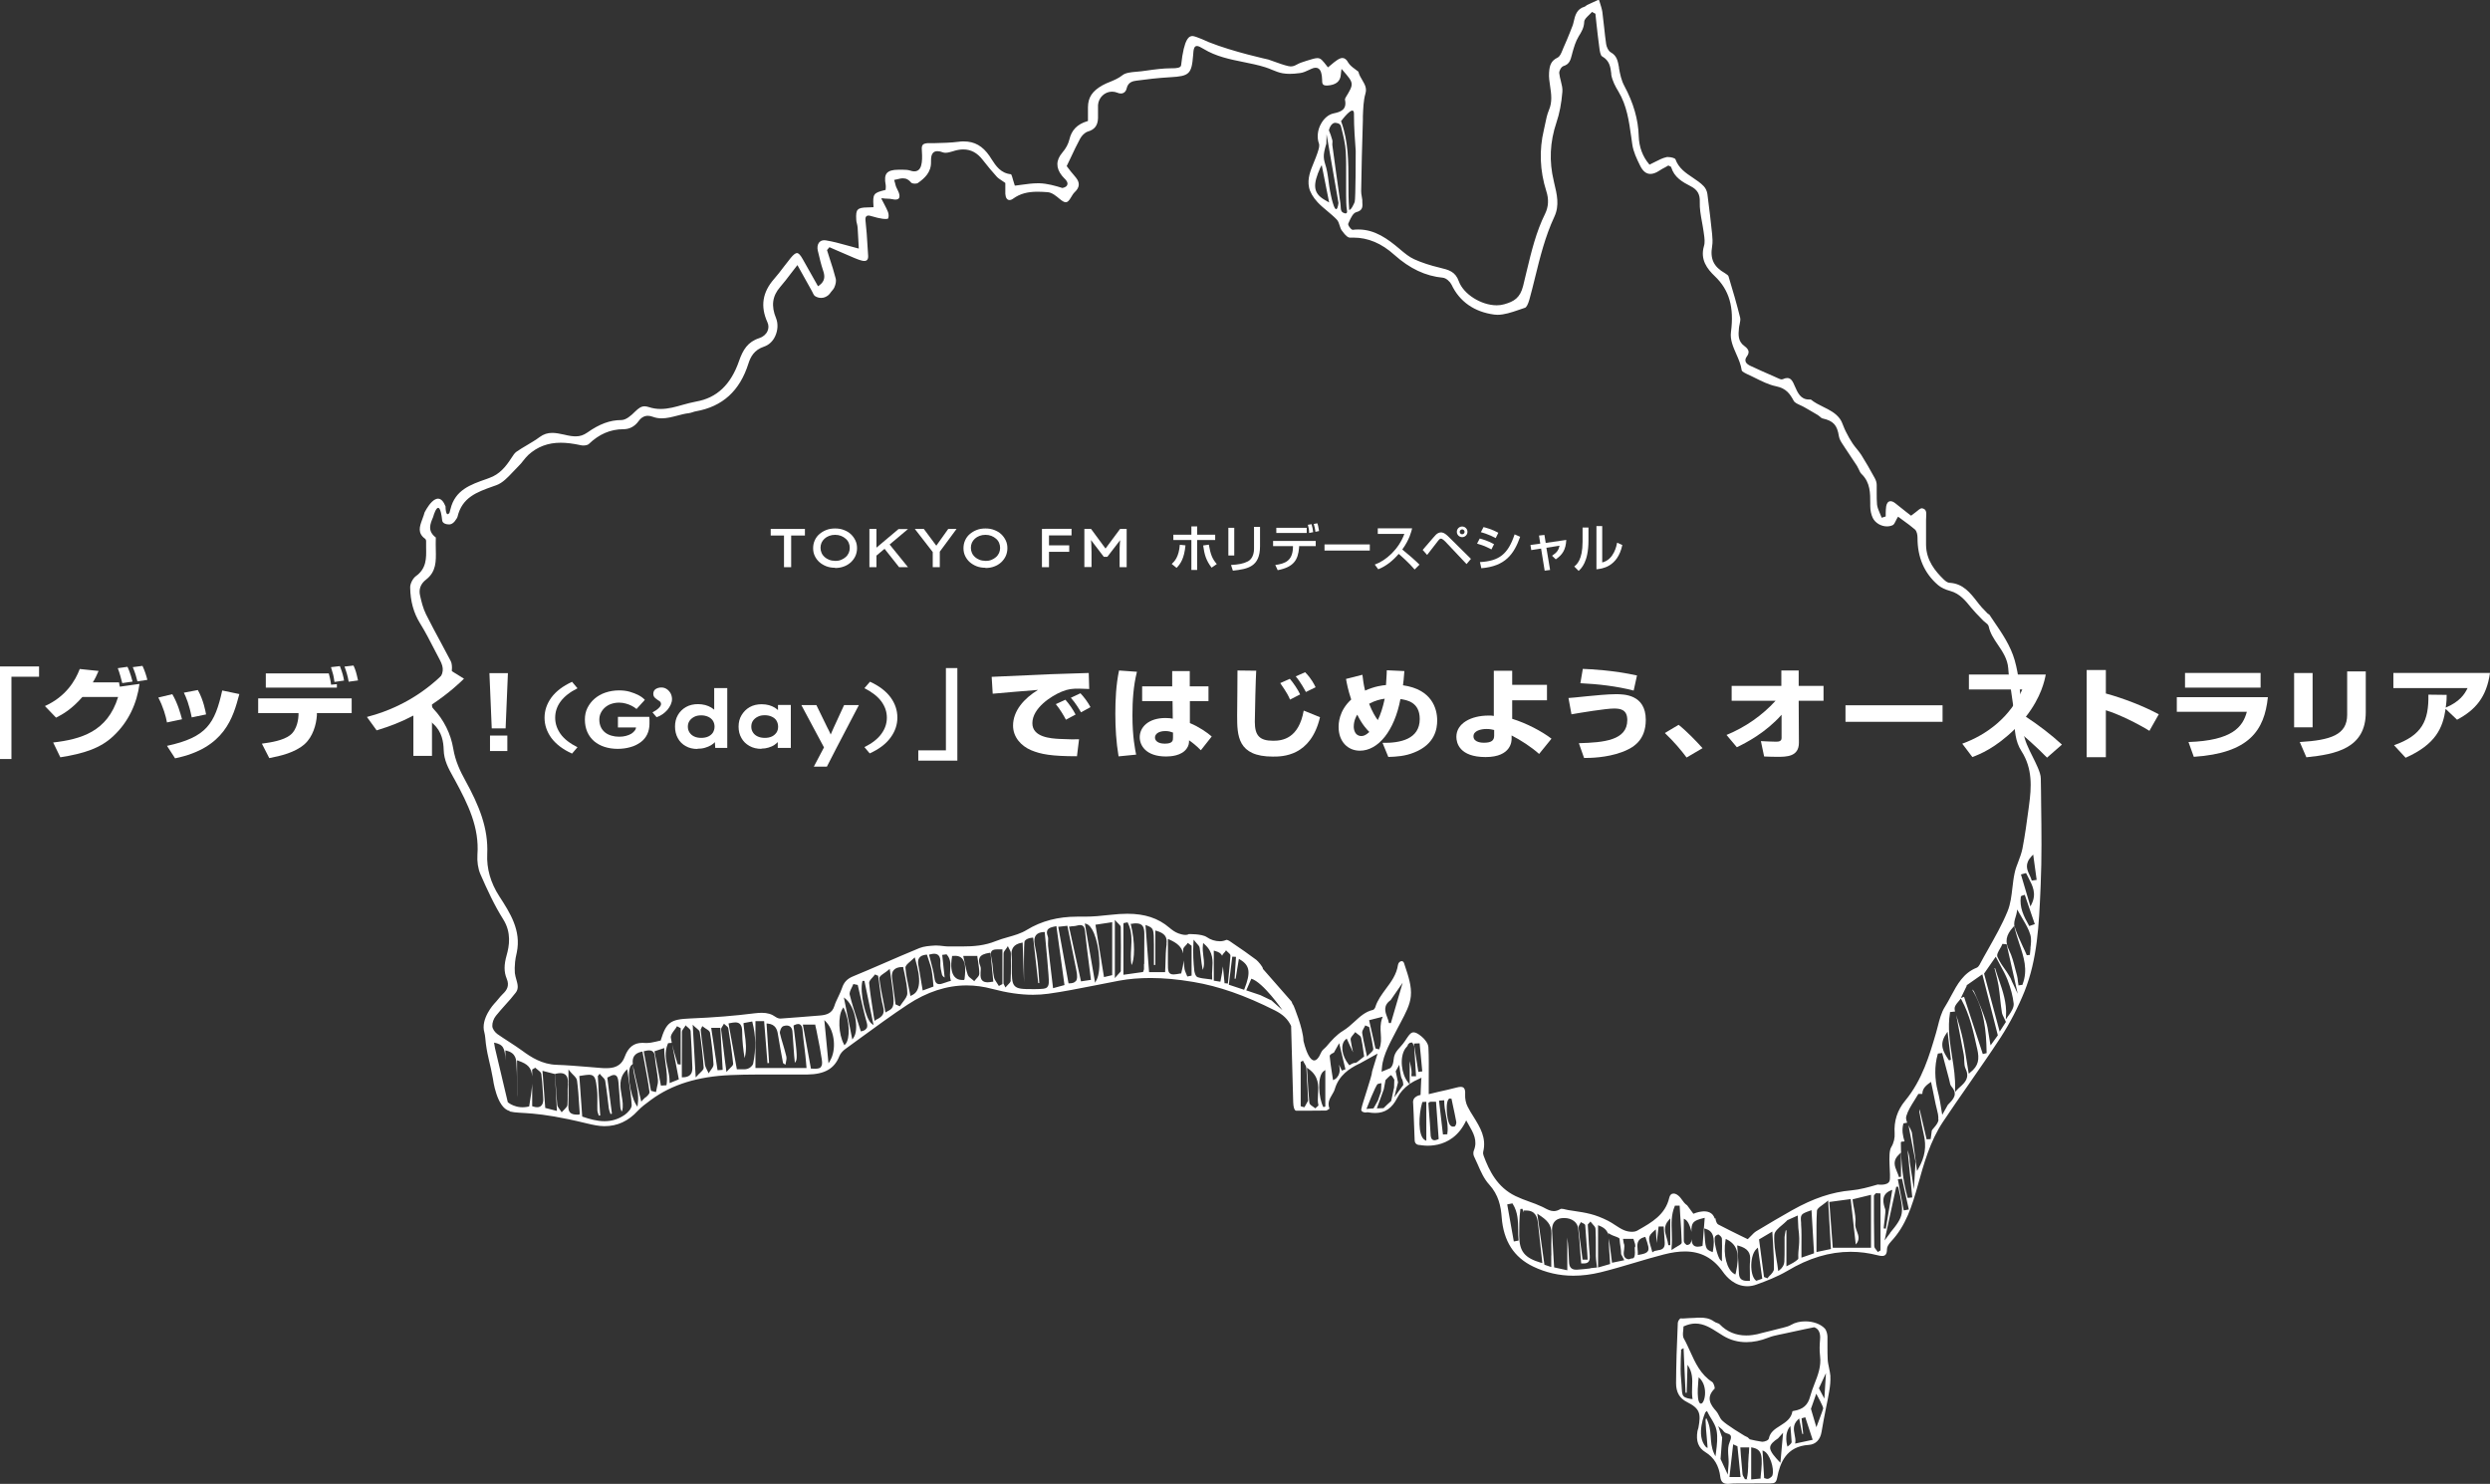 <?xml version="1.0" encoding="UTF-8"?><svg id="_レイヤー_1" xmlns="http://www.w3.org/2000/svg" viewBox="0 0 215.46 128.4"><rect x="0" y="0" width="215.46" height="128.4" fill="#333333" stroke="none"/><defs><style>.cls-1{fill:#fff;}.cls-2{fill:none;}</style></defs><g><g><path class="cls-2" d="M149.41,107.23l-.11-.05-.02,.12c-.21,1.25,.12,2.53,.75,2.9l.1,.06,.03-.12c.36-1.66,.15-2.44-.76-2.91h0Z"/><path class="cls-2" d="M151.97,108.05c-.36,.33-.47,1.06-.45,1.58,.02,.55,.16,.97,.39,1.15l.04,.03,.52-.18-.38-2.69-.12,.11h0Z"/><path class="cls-2" d="M150.42,107.77l-.12-.03,.06,.84c.04,.55,.08,1.06,.09,1.58,.02,.58,.4,.66,.76,.66h.19v-.09c0-.19,0-.38,0-.56,0-.39-.02-.76,.02-1.12,.07-.68-.23-1.07-.99-1.28h0Z"/><path class="cls-2" d="M140.43,107.41l.06,.12c.08,.15,.06,.34,.04,.52-.03,.3-.07,.67,.48,.73h0c.15,0,.23-.19,.43-.7,.06-.15,.12-.3,.17-.42l.03-.06-.32-.25-.89,.06h0Z"/></g><path class="cls-1" d="M158.39,119.12c-.02-.25-.07-.5-.12-.74-.05-.25-.11-.5-.12-.75-.02-.35-.02-.7-.02-1.04,0-.32,0-.63,0-.94-.01-.21-.08-.53-.24-.7-.36-.38-.99-.61-1.68-.61-.45,0-.88,.1-1.2,.29-.23,.14-.5,.2-.76,.27l-.21,.05c-.33,.09-.66,.17-.99,.25l-.29,.07c-.1,.03-.21,.05-.32,.08-.25,.07-.51,.14-.78,.17-.19,.03-.38,.04-.56,.04-.9,0-1.67-.32-2.29-.96-.05-.06-.14-.09-.23-.12-.09-.03-.18-.07-.25-.12-.41-.3-.84-.34-1.21-.34-.16,0-.33,0-.49,.02-.17,0-.33,.02-.5,.02-.23,0-.53,.06-.7,.02-.08,.01-.24,.23-.25,.39-.09,1.92-.14,3.63-.15,5.22,0,.78,.3,1.31,.94,1.63,1.12,.56,1.22,.99,1,2.19,0,.06-.03,.12-.05,.18-.02,.05-.03,.11-.04,.16-.14,.86,.08,1.44,.69,1.81,.75,.46,1.17,1.16,1.29,2.15,.05,.4,.24,.59,.61,.59,.03,0,.06,0,.1,0,.23-.02,.47-.03,.7-.03,.18,0,.36,0,.54,0,.15,0,.3,0,.45,0h0s1.15-.01,1.15-.01c.24,0,.47,0,.71,0h.1c.33,0,.48-.07,.56-.5,.24-1.25,.77-2.71,2.74-2.83,.59-.04,.99-.45,1.1-1.13,.11-.69,.25-1.38,.38-2.05,.1-.48,.2-.96,.28-1.45,.09-.51,.12-.93,.1-1.3h0Zm-12.05,1.94c-.96-.16-.74-.33-.87-1.66-.06-.6-.05-1.26-.03-1.85,0-.27,.03-.46,.03-.73l-.03-.03,.24-.13,.17,3.86h.1s.07-2.42,.07-2.42c.44,.61,.43,1.27,.4,1.91-.01,.31-.02,.63,.02,.94l.02,.12-.12-.02h0Zm.76,.37c-.36-.29-.11-2.25-.11-2.25,.94,.8,.47,2.54,.11,2.25Zm1.39,4.21l-.05,.38-.13-.26c-.46-1.03-.08-1.94-.67-3.05-.03,.06-.06,.12-.06,.18,.02,.56,.07,1.13,.12,1.67l.06,.73-.13-.06c-.96-1.04-.07-3.01-.07-3.01l.14-.13,.13,.25c.07,.14,.15,.27,.24,.41,.19,.32,.39,.65,.46,1.01,.12,.61,.04,1.26-.04,1.88h0Zm1.08,1.12c-.02,.26-.05,.51-.06,.77v.08s-.63-1.36-.63-1.36l.14-1.85-.34-.99,.35,.3c.08,.09,.12,.17,.23,.25,.25,.17,.75,.04,.4,.85-.26,.6-.03,1.32-.09,1.96h0Zm.08,1.06l.32-2.84,.37,.17,.27,2.66h-.96Zm1.67-2.01c-.02,.31-.04,.59-.05,.87v.19c-.01,.34-.02,.68-.12,1.1l.09,.03h-.25c-.02-.05-.05-.09-.07-.13-.06-.1-.13-.2-.14-.32-.05-.52-.09-1.05-.14-1.59l-.05-.71h.77l-.03,.54h0Zm1.03,2.06v.07s-.82,.08-.82,.08v-2.78l.1,.02c.87,.18,.92,.69,.71,2.61h0Zm1.02-.21c-.04,.12-.16,.2-.32,.29-.08,.04-.04-.03-.13,.03l-.27-.08-.14-2.39,.13,.06c.48,.22,.91,1.48,.73,2.09h0Zm.68-1.09l-.14-.15c-.24-.26-.79-.82-.74-1.19,.03-.27,.31-.52,.68-.76l.44-.49-.23,2.58h0Zm.62-1.39s-.36-1.09,.25-1.78c0,0,.11,1.23,.11,1.38s-.36,.4-.36,.4h0Zm.43-3.06h0c-.1,.64-.59,.95-1.06,1.25-.45,.28-.87,.55-.98,1.1-.03,.17-.36,.29-.58,.29h0c-.36-.05-.72-.13-1.07-.21l-.19-.18-.25-.12-.21-.13c-.22-.13-.44-.27-.66-.41l-.22-.15c-.29-.19-.59-.39-.85-.63-.13-.12-.21-.28-.29-.44-.07-.13-.13-.26-.22-.36-.49-.54-.95-1.19-.15-1.97,.03-.09-.09-.49-.21-.57-1.01-.65-1.47-1.67-1.91-2.64-.17-.37-.34-.76-.54-1.11-.12-.2-.09-.48-.06-.72,.01-.1,.02-.2,.02-.28v-.06l.05-.02c.34-.15,.66-.23,.98-.23,.74,0,1.34,.38,1.98,.79,.14,.09,.28,.18,.43,.27,.61,.37,1.28,.55,2,.55,.61,0,1.25-.13,1.9-.39,.32-.13,.66-.2,.99-.27l.25-.05c.6-.13,1.2-.26,1.85-.4l.88-.18c.38,.12,.56,.49,.51,1.05-.03,.37-.07,.92,0,1.45,.11,.88-.19,1.65-.48,2.39-.14,.36-.28,.73-.38,1.1-.19,.74-.61,1.12-1.43,1.25-.04,0-.09,.03-.11,.03h0Zm.23,2.8l.02-.12c.03-.21-.02-.43-.06-.64-.08-.43-.17-.88,.28-1.31l.11-.11,.27,1.34h.08s-.14-1.35-.14-1.35l.32-.09,.64,1.95-1.54,.33h0Zm1.84-1.42l-.47-1.59,.46-1.31s.63,1.13,.6,1.28-.59,1.62-.59,1.62h0Zm.7-2.46l-.48-.91,.61-1.31-.14,2.21Z"/><path class="cls-1" d="M44.12,96.18c.96,.24,2.09-.09,6.65,1.03,.55,.13,1.05,.24,1.53,.24,1.13,0,2.07-.44,2.89-1.33,.31-.33,.68-.61,1.04-.87l.12-.09c1.8-1.32,4.04-2.01,6.85-2.13,.73-.03,1.52-.05,2.48-.05,.59,0,1.18,0,1.77,0,.59,0,1.18,0,1.77,0h.65c1.48-.02,2.33-.5,2.76-1.59,.09-.22,.28-.45,.52-.62,.43-.31,.86-.62,1.29-.94,1.33-.97,2.71-1.98,4.1-2.9,1.67-1.1,3.38-1.66,5.1-1.66,.73,0,1.47,.1,2.21,.3,1.29,.34,2.44,.51,3.53,.51,.45,0,.9-.03,1.33-.09,1.32-.18,2.64-.45,3.93-.7,.73-.15,1.47-.29,2.2-.43,.87-.16,1.76-.23,2.72-.23,1.13,0,2.34,.11,3.7,.34,2.2,.37,4.45,1.15,7.07,2.47,.69,.35,1.1,.74,1.39,1.34l.18,6.6c.03,.81,.28,.73,.28,.73h1.27c.44,0,.86,0,1.28-.01,.08,0,.24-.11,.31-.17-.2-.49,.02-.86,.22-1.2,.1-.17,.19-.32,.24-.49,.35-1.2,1.29-1.79,2.06-2.17l.11-.05,1.53-.85-.46,1.5-.02,.09c.03,.25-.9,2.9-.91,3.16,0,0-.15,.3,.33,.35h0c.06,0,.11-.02,.15-.02,.03,0,.06,0,.09,0,.21,.04,.42,.06,.61,.06,.85,0,1.46-.41,1.91-1.3,.24-.47,.59-.86,1.06-1.2l-.15-.19c-.53-.67-.74-2.1-.21-2.89l.2-.24c.01-.14,.09-.16,.2-.26l.2-.02,.17,.32,.16,2.6h-.4v-.09c.05-.33-.03-.66-.1-1-.02-.08-.03-.15-.05-.23v1.99c.26-.18,.55-.34,.88-.48l.14-.06-.02,.15c0,.06,0,.12-.01,.17l-.05,1.17s-.74,.09-.64,.74c0,0,.08,1.52,.13,3.19,.02,.44,.47,.4,.47,.4,0,0,2.72,.62,3.99-2.13l.21,.37c.41,.71,.8,1.38,.45,2.24-.06,.14-.05,.36,.01,.49,.11,.23,.21,.46,.32,.7,.27,.62,.55,1.26,.99,1.74,.83,.91,1.02,1.9,1.09,2.85,.16,2.06,1.06,3.46,2.73,4.26,1.08,.52,2.25,.79,3.47,.79,.76,0,1.55-.1,2.37-.3,.97-.24,1.95-.53,2.89-.81,.84-.25,1.71-.51,2.57-.73,.7-.18,1.29-.26,1.83-.26,1.37,0,2.44,.57,3.28,1.76,.33,.47,1.04,1.25,2.12,1.25,.26,0,.53-.05,.8-.15,.83-.3,1.79-.67,2.66-1.18,1.85-1.11,3.65-1.65,5.48-1.65,.77,0,1.55,.1,2.33,.3,.15,.04,.28,.06,.38,.06,.22,0,.43-.07,.43-.6,0-.18,.12-.4,.36-.66,1.27-1.36,1.81-3.04,2.33-4.93,.49-1.75,1.03-3.73,2.15-5.41,.73-1.09,1.49-2.19,2.23-3.25,.92-1.33,1.88-2.7,2.78-4.08,.8-1.24,1.49-2.58,2.05-3.96,1.12-2.8,1.25-5.83,1.38-8.76l.02-.49c.1-2.28,.07-4.61,.04-6.87,0-.76-.02-1.53-.03-2.29,0-.31-.12-.62-.26-.96-.14-.33-.31-.67-.47-.99-.33-.66-.68-1.35-.77-2.06-.09-.71-.14-1.44-.19-2.14-.09-1.36-.19-2.76-.57-4.1-.36-1.26-1.1-2.34-1.82-3.39l-.37-.55s-.03-.03-.06-.04c-.03-.02-.07-.04-.1-.07l-.2-.21c-.19-.19-.38-.39-.55-.61l-.1-.13c-.65-.84-1.26-1.63-2.43-1.7-.15,0-.33-.11-.53-.31-.7-.68-1.5-1.63-1.51-2.98v-.92c0-.4,0-.8,0-1.2,0-.09,0-.19,.01-.28,.03-.43,.02-.69-.37-.76-.13,0-.31,.15-.51,.32-.12,.1-.25,.2-.38,.29l-.05,.03-.44-.34c-.29-.23-.61-.49-.93-.74-.14-.11-.28-.17-.4-.17-.2,0-.33,.16-.38,.44-.03,.18-.03,.37-.04,.56,0,.09,0,.32,0,.32l-.35,.11-.03-.08c-.04-.1-.08-.21-.13-.31-.1-.24-.21-.49-.24-.74-.03-.33-.03-.67-.03-1,0-.24,0-.47,0-.71,0-.2-.07-.42-.18-.61-.43-.79-.8-1.42-1.15-1.98-.11-.18-.26-.35-.39-.52-.12-.15-.25-.3-.36-.47-.2-.29-.39-.63-.61-1.07-.07-.14-.13-.29-.19-.44-.09-.24-.18-.46-.32-.65-.36-.48-.87-.74-1.42-1.01-.37-.18-.75-.37-1.08-.64-.06,0-.11,0-.16,0-.73,0-.98-.59-1.23-1.16-.16-.38-.31-.7-.65-.7-.11,0-.24,.03-.38,.1-.03,.01-.06,.02-.1,.02-.11,0-.23-.06-.34-.11l-.4-.18c-.64-.28-1.29-.56-1.92-.86-.2-.09-.42-.21-.47-.42-.03-.13,0-.26,.11-.41,.12-.16,.17-.31,.15-.45-.03-.15-.14-.3-.35-.45-.59-.42-.53-1.02-.48-1.54,.01-.11,.03-.23,.06-.35,.04-.21,.09-.42,.04-.59-.29-1.16-.62-2.3-1-3.55-.02-.08-.13-.17-.31-.28-.97-.55-1.3-1.23-1.11-2.33,.06-.35,.03-.72,0-1.04-.1-.95-.24-2.21-.41-3.48-.03-.24-.15-.5-.31-.67-.27-.29-.62-.52-.96-.75-.6-.4-1.22-.81-1.5-1.6-.03-.07-.33-.18-.64-.18-.07,0-.13,0-.17,.02-.31,.07-.61,.23-.93,.39-.14,.07-.29,.15-.44,.22l-.06,.03-.04-.05c-.56-.66-.86-1.49-.89-2.4-.04-1.45-.45-2.88-1.25-4.37-.25-.46-.37-1.02-.46-1.54v-.06c-.1-.54-.18-1.01-.71-1.3-.21-.12-.36-.45-.4-.71-.07-.47-.12-.94-.17-1.41-.05-.46-.1-.92-.16-1.38-.04-.26-.13-.53-.21-.79-.03-.09-.06-.18-.09-.27l-.23,.1c-.26,.12-.52,.24-.78,.36-.03,.01-.05,.04-.09,.06-.04,.04-.09,.08-.16,.1-.64,.19-.8,.72-.93,1.33-.04,.22-.14,.44-.22,.64l-.1,.26c-.18,.44-.35,.87-.55,1.3-.03,.07-.06,.14-.09,.22-.11,.27-.22,.55-.43,.65-.56,.27-.69,.67-.73,1.29-.03,.39,.03,.79,.09,1.18,.1,.67,.2,1.36-.1,2.06-.16,.38-.25,.8-.33,1.21-.03,.17-.07,.34-.11,.51-.42,1.75-.35,3.54,.21,5.3,.23,.71,.19,1.35-.1,1.95-.78,1.57-1.19,3.28-1.59,4.94-.11,.44-.21,.89-.32,1.33-.26,1.01-.77,1.33-1.63,1.57-.2,.06-.42,.09-.65,.09-1.35,0-2.88-.97-3.28-2.08-.3-.85-.89-.99-1.63-1.17-.84-.2-1.58-.44-2.24-.74-.42-.19-.79-.5-1.14-.79l-.14-.12c-1-.84-2.1-1.66-3.54-1.66-.15,0-.31,0-.48,.03-.13,0-.29-.23-.32-.28-.1-.16-.09-.23-.07-.27l.07-.16c.16-.35,.34-.74,.62-.82,.58-.15,.55-.49,.52-.91v-.14c-.02-.11-.03-.22-.05-.32-.03-.15-.05-.3-.05-.45,.03-1.91,.08-4.07,.15-6.17v-.32c.03-.65,.04-1.32,.22-1.95,.14-.47-.06-.8-.27-1.16-.14-.23-.28-.47-.34-.74l-.06-.04c-.08-.07-.17-.14-.26-.2-.21-.15-.42-.32-.55-.53-.15-.28-.32-.41-.51-.41-.13,0-.28,.06-.46,.18-.18,.12-.34,.25-.5,.39-.08,.06-.15,.13-.23,.19l-.07,.05-.05-.07c-.41-.53-.56-.73-.85-.73-.2,0-.5,.09-.94,.23-.33,.1-.63,.2-.89,.35-.16,.09-.32,.14-.5,.14-.2,0-.82-.21-.82-.21l-1.11-.39s-3.04-.66-5.14-1.5c0,0-1.14-.53-1.41-.53s-.73,.12-.99,2.53c-.03,.23-.41,.26-.78,.26h-.07c-.71,0-1.44,.1-2.15,.2l-.45,.06c-.14,.02-.28,.03-.43,.04-.45,.04-.93,.08-1.21,.31-.33,.26-.69,.41-1.05,.56-.23,.09-.45,.18-.66,.3-.89,.5-1.25,1.05-1.26,1.9v1.19l-.06,.02c-.87,.26-1.36,.77-1.55,1.59-.09,.37-.29,.76-.61,1.13-.56,.66-.57,1.33-.02,2.01,.06,.07,.12,.14,.18,.2,.22,.2,.32,.38,.28,.54-.03,.15-.16,.25-.43,.31-.61-.19-1.31-.39-1.99-.41h-.14c-.44,0-.89,.06-1.32,.12-.2,.03-.4,.06-.6,.08h-.07s-.02-.06-.02-.06c-.04-.11-.08-.26-.12-.39-.05-.19-.14-.5-.19-.53-.9-.09-1.31-.73-1.68-1.3-.06-.09-.12-.19-.18-.28-.59-.86-1.29-1.26-2.22-1.26-.15,0-.3,0-.46,.03-.7,.09-1.42,.1-2.12,.12h-.56c-.21,.02-.34,.06-.41,.14-.07,.08-.1,.2-.09,.37,.02,.36,.05,.76,0,1.15-.05,.36-.17,.78-.65,.78-.1,0-.23-.02-.36-.07-.19-.06-.41-.07-.59-.07h-.44c-.5,0-.81,.1-.98,.29-.17,.2-.2,.53-.1,1.05,.02,.09,0,.18,0,.25,0,.03-.01,.15-.01,.15l-.06,.02c-.99,.24-1.06,.34-.99,1.39v.09s-.21,.01-.21,.01c-.1,0-.2,.01-.29,.01-.5,0-.74,.07-.86,.2-.13,.14-.16,.38-.13,.88,0,.11,.03,.22,.06,.33,.03,.12,.05,.24,.06,.35,.03,.43,.05,.85,.07,1.25l.03,.55-.12-.03c-.29-.07-.57-.15-.85-.23-.65-.18-1.26-.35-1.89-.45-.05,0-.09-.01-.14-.01-.18,0-.33,.07-.44,.2-.13,.17-.17,.42-.11,.7l.03,.11c.12,.52,.25,1.07,.42,1.58,.15,.43,.25,.92-.35,1.34l-.08,.05-1.32-2.34c-.2-.36-.36-.53-.5-.53-.13,0-.31,.14-.54,.42-.21,.26-.41,.52-.61,.78-.26,.35-.54,.71-.83,1.04-1.01,1.15-1.2,2.37-.58,3.74,.12,.26,.12,.53,.01,.77-.12,.28-.39,.51-.71,.61-1,.32-1.42,1.02-1.75,1.97-.71,2.06-1.93,3.21-3.72,3.52-.38,.07-.78,.18-1.15,.28-.62,.18-1.26,.36-1.91,.36-.36,0-.69-.05-1.02-.16-.14-.04-.26-.07-.37-.07-.3,0-.52,.16-.82,.45-.36,.36-.78,.73-1.19,.74-.99,0-1.9,.34-2.95,1.08-.33,.23-.63,.33-1,.33-.13,0-.27-.01-.42-.03-.2-.03-.39-.07-.59-.12-.34-.07-.69-.15-1.02-.15-.41,0-.75,.11-1.08,.35-.36,.27-.76,.5-1.14,.73-.3,.18-.6,.35-.88,.55-.16,.11-.29,.31-.41,.5l-.06,.09c-.45,.69-.99,1.37-1.88,1.68l-.24,.09c-1.4,.49-2.72,.95-3.12,2.6l-.09,.33c-.34,.45-.34-.56-.34-.56-.71-1.77-1.82,.54-1.82,.54l-.06,.21c-.04,.13-.09,.26-.14,.39-.22,.6-.43,1.17,.26,1.67,.08,.06,.08,.19,.08,.2,0,.2,0,.39,0,.59,.02,.87,.04,1.78-.89,2.44-.26,.19-.5,.66-.49,.98,.02,1.19,.3,2.2,.85,3.09,.46,.74,.87,1.54,1.26,2.3,.15,.29,.3,.58,.45,.86,.4,.75,.35,1.17-.21,1.95l-.07,.09s-3.01,1.08-.28,3.51c.77,.69,.88,1.6,.9,2.23,.02,.92,.41,1.62,.82,2.36l.14,.25c1.17,2.15,2.13,4.13,1.96,6.47-.04,.6,.05,1.21,.25,1.68,.6,1.37,1.21,2.7,1.98,3.92,.73,1.16,.52,2.32,.3,3.1-.24,.85-.24,1.44,0,2.03,.27,.63,0,1.02-.34,1.34-.15,.14-.27,.3-.4,.45-.11,.13-.22,.27-.34,.39,0,0-1.2,1.29-.85,2.48,.08,.28,.09,.68,.13,.97,.17,1.26,.37,1.67,.61,3.03,0,0,.31,2.52,1.43,2.79h0ZM115.66,10.65c.13,0,.32,.09,.37,.27l.04,.16c.17,.67,.34,1.36,.38,2.05,.04,.71,.03,1.43,.03,2.12,0,.54,0,1.09,0,1.63,.01,.4,0,.91,.07,1.31,0,0,.12,.46-.35,.2-.23-.12-.17-.5-.21-.76-.13-.9-.26-1.81-.38-2.71-.11-.79-.21-1.57-.32-2.35-.02-.14,.03-.29,0-.43-.1-.37-.19-.61-.3-.86,0,0,.16-.79,.69-.63Zm-.49,6.27c-.07-.31-.1-.5-.15-.81-.06-.42-.14-1.15-.25-1.56-.25-.85-.34-1,0-2.12l.02-.81,1.03,5.95c-.22,1.5-.65-.65-.65-.65h0Zm-.16,.6l-.38-.22c-1.05-.6-1.02-1.36-.38-2.8l.12-.21,.64,3.23Zm2.15-7.66v.15c0,1.03,.08,2.06,.15,3.05,0,0,0,4.2-.09,4.42s-.32,.72-.48,.68v-.08c-.06-.78-.06-1.57-.06-2.34,0-1.7,0-3.47-.61-5.18l-.03-.07s1.13-1.55,1.12-.63h0ZM43.94,95.38l-1.11-4.69-.08-.47c.78,.15,.96,.45,.98,1.56,0,.23,0,.47,0,.7v-1.59l.11,.03c.81,.2,.84,.79,.85,1.25,0,.07,0,.14,.01,.21,.04,.53,.03,1.08,.03,1.6,0,.25,0,.5,0,.75,0,.06,0,.13,.01,.2v-3.18l.12,.04c.8,.28,1.13,.59,1.19,1.35v-.59l.27-.16,.05,.05s.1,.09,.16,.13c.14,.11,.29,.22,.31,.37,.06,.45,.09,.91,.12,1.36,.01,.23,.03,.45,.04,.68,.03,.32-.02,.54-.15,.68-.09,.1-.21,.15-.37,.15-.11,0-.23-.02-.37-.07l-.06-.02v-1.96c0,.17-.03,.35-.05,.55-.03,.3-.08,.6-.13,.91l-.08,.52c-1.13,.29-1.86-.37-1.86-.37h0Zm3.24,.49l-.24-3.21,1.08,.28,.17,3.19-1.02-.26h0Zm1.96-2.09c-.03,.3-.02,.61-.02,.91s0,.61-.02,.91c-.01,.16-.15,.28-.27,.41-.05,.05-.1,.1-.15,.15l-.08,.09-.06-.1c-.03-.05-.07-.1-.11-.15-.09-.13-.2-.26-.21-.4-.06-.63-.1-1.26-.14-1.9l-.05-.77,.07-.02c.15-.03,.28-.05,.39-.05,.21,0,.37,.06,.48,.18,.14,.15,.19,.39,.16,.74h0Zm.96,2.67c-.07,0-.14,0-.2,0-.26,0-.44-.06-.56-.17-.12-.12-.16-.3-.16-.56,.02-.61,.02-1.21,.01-1.91,0-.32,0-1.27,0-1.27l.15,.19c.09,.1,.17,.2,.26,.28,.17,.17,.31,.32,.33,.5,.09,.67,.14,1.34,.18,2.05,.02,.26,.06,.87,.06,.87h-.09s0,0,0,0Zm3.94,.03c-.52,.36-1.09,.54-1.73,.54s-1.28-.18-1.87-.38l-.06-.02-.25-3.51,.17-.03c.29-.04,.5-.08,.67-.08,.54,0,.58,.37,.69,1.28,.04,.36,.03,.72,.03,1.08,0,.23-.01,.47,0,.7,0,.12,.05,.24,.09,.37,.01,.04,.03,.08,.04,.11l.12-.02-.12-1.74-.09-1.66,.16-.21,.07,.09c.04,.05,.09,.1,.14,.15,.12,.12,.25,.24,.27,.39,.08,.48,.14,.97,.2,1.45,.03,.3,.07,.61,.11,.91,.02,.13,.06,.26,.11,.39,.01,.04,.03,.08,.04,.11l.12-.03-.4-3.12,.05-.03c.25-.14,.4-.2,.53-.2,.3,0,.36,.35,.39,.67,.03,.39,.06,.78,.09,1.17,.02,.31,.04,.63,.07,.94,0,.09,.03,.18,.07,.28,0,.02,.01,.04,.02,.07h.06c.12-.44,.04-.88-.04-1.36-.13-.72-.25-1.46,.35-2.13l.13-.14,.03,.19c.03,.26,.07,.52,.11,.78,.1,.69,.21,1.41,.25,2.12,.02,.31-.35,.68-.6,.86h0Zm1.81-1.53c-.09,.08-.17,.16-.25,.25l-.11,.13s-.19-.82-.27-1.13c-.17-.69-.32-1.35-.45-2h0s0,.03,0,.03c.03,.46,.13,.91,.23,1.33,.15,.67,.28,1.3,.19,1.97l-.03,.24-.13-.2c-.51-.82-.84-3.02-.39-3.4l.12-.1c-.08-.59,.17-.93,.74-1.06l.09-.02,.18,.95c.16,.87,.32,1.69,.43,2.54,.02,.16-.13,.3-.33,.48h0Zm.99-.83c-.02,.1-.04,.2-.06,.29l-.02,.09-.43-.11-.63-3.42,.08-.02c.16-.04,.28-.06,.38-.06,.42,0,.49,.33,.51,.59,.02,.32,.08,.66,.13,.98,.05,.32,.1,.64,.13,.97,.02,.23-.03,.46-.09,.68h0Zm.83-.28v.07s-.48,.03-.48,.03l-.56-2.97,.85-.28v.12c0,.44,.06,.86,.12,1.28,.08,.6,.16,1.17,.08,1.76h0Zm1.24-1.72l-.27-.03-.02-.06c-.06-.21-.12-.42-.18-.62-.1-.34-.2-.69-.28-1.04l.58,3.03-.8,.32v-.13c0-.41-.09-.8-.17-1.19-.15-.67-.29-1.37,.02-2.08l.02-.05,.32-.03c-.03-.15-.06-.29-.08-.44-.03-.22,.14-.44,.3-.66,.07-.09,.14-.18,.19-.27l.04-.07,.32,.17v3.15Zm.81,.89c-.14,.14-.35,.21-.63,.21h-.09v-1.01c0-.99,0-1.95,.01-2.91,0-.13,.09-.24,.17-.35,.03-.04,.07-.09,.09-.13l.06-.1,.08,.09s.08,.07,.12,.1c.11,.09,.22,.19,.23,.31,.07,1.01,.11,2.05,.15,3.18,0,.27-.05,.48-.19,.61h0Zm.87-.18c-.08,.07-.17,.15-.25,.25l-.14,.15-.26-4.56,.16,.16c.06,.06,.13,.12,.19,.16,.13,.11,.25,.2,.26,.33,.18,1.24,.28,2.18,.34,3.07,0,.15-.13,.27-.3,.43h0Zm.95-.28c-.04,.06-.09,.12-.13,.18l-.09,.15-.07-.15c-.03-.06-.06-.12-.09-.18-.07-.14-.14-.28-.16-.43-.1-.73-.19-1.48-.28-2.21l-.09-.82,.14-.3,.09,.07c.06,.05,.13,.09,.2,.14,.18,.11,.36,.22,.38,.38,.14,.84,.24,1.73,.3,2.73,0,.16-.1,.31-.22,.46h0Zm.97,.03l-.42,.03-.55-3.67h.79l.2,3.55v.09s-.01,0-.01,0Zm.68-.16c-.07,.06-.14,.12-.2,.2l-.13,.14-.14-1.06c-.12-.93-.22-1.76-.32-2.6-.01-.11,.05-.21,.12-.31,.03-.04,.05-.07,.07-.11l.05-.1,.09,.08s.06,.05,.09,.08c.09,.07,.18,.14,.2,.24,.15,.92,.31,2,.42,3.06,.01,.13-.11,.24-.26,.38h0Zm1.98-.39c-.04,.2-.3,.41-.5,.46-.09,.03-.2,.04-.33,.04-.08,0-.16,0-.24,0-.09,0-.18,0-.27,0h-.07l-.72-3.97,.15-.03c.15-.03,.31-.06,.44-.06,.4,0,.59,.25,.59,.79,0,.82,.1,1.63,.21,2.3,.2-.7,.11-1.41,0-2.16-.03-.26-.07-.53-.09-.79v-.08s.75-.14,.75-.14l.02,.08c.29,1.14,.32,2.31,.06,3.57h0Zm.2,.4v-4.07h.75l.29,3.64,.14-.02-.22-3.41h.1c.66,.06,.82,.51,.88,.91,.14,.85,.29,1.69,.44,2.47,0,.06,.08,.11,.22,.18,0-.06,.02-.11,.03-.17,.04-.2,.08-.38,.04-.55-.08-.34-.18-.68-.28-1.02-.1-.32-.2-.65-.27-.97-.04-.19,.11-.57,.3-.63,.1-.03,.19-.05,.28-.05,.29,0,.47,.19,.5,.51,.03,.37,.06,.74,.08,1.12l.07,.99c.01,.16,.03,.32,.05,.5v.11c.26-.26,.22-.59-.1-3.17v-.06s.05-.03,.05-.03c.14-.07,.25-.1,.34-.1,.22,0,.35,.17,.38,.5,.04,.49,.1,.97,.16,1.46,.03,.26,.06,.51,.09,.77,.02,.2,.04,.4,.06,.62l.04,.46h-4.46Zm5.68-.11c-.09,.11-.25,.16-.52,.16-.09,0-.18,0-.29-.01h-.07s-.7-3.81-.7-3.81h1.08v.07c.07,.28,.13,.57,.18,.85,.14,.68,.28,1.39,.38,2.1,.05,.34,.03,.52-.08,.64Zm.78-.53l-.14,.22-.36-3.74,.17,.18c.73,.77,.89,2.42,.32,3.34Zm1.32-1.44l-.08,.1-.06-.12c-.45-.85-.51-2.37-.12-3.02l.09-.14,.07,.15c.47,1.03,.53,2.53,.11,3.03h0Zm.72-.57l-.12,.17-.73-3.64,.2,.17c.82,.73,1.1,2.64,.65,3.29Zm1.09-.78c-.09,.15-.26,.2-.39,.23l-.08,.02s-.2-.63-.29-.91c-.25-.77-.48-1.49-.67-2.25-.05-.19,.06-.4,.16-.61,.04-.09,.09-.17,.12-.26l.03-.07,.38,.08s.15,.66,.22,.96c.17,.74,.34,1.51,.55,2.26,.07,.24,.07,.41,0,.53h0Zm.44-.44c-.49-.39-1.04-2.7-.77-3.68h.17s.79,3.83,.79,3.83l-.19-.15h0Zm.38-.28l-.11,.05-.15-.95c-.12-.79-.24-1.54-.31-2.3-.02-.17,.14-.34,.29-.5,.06-.07,.12-.13,.17-.2l.04-.06,.28,.12v.05c.05,.26,.08,.53,.11,.79,.08,.61,.16,1.24,.32,1.84,.14,.57-.02,.85-.65,1.14h0Zm.94-.72l-.1,.05s-.12-.59-.16-.83c-.15-.72-.28-1.4-.37-2.11-.02-.16,.17-.29,.43-.47,.11-.08,.24-.16,.35-.26l.12-.1,.02,.15c.45,3.12,.46,3.18-.29,3.56Zm1.41-.86c-.08,.1-.15,.2-.22,.31l-.04,.07-.38-.17-.09-.68c-.07-.53-.14-1.05-.21-1.58-.04-.31,0-.55,.15-.71,.15-.17,.39-.26,.74-.26h.08v.07c.05,.21,.09,.43,.14,.64,.1,.51,.21,1.04,.21,1.56,0,.26-.19,.5-.37,.74h0Zm.75-.56l-.1,.04-.02-.1c-.04-.21-.09-.43-.13-.64-.12-.56-.24-1.13-.28-1.7-.01-.18,.19-.35,.41-.54,.1-.08,.2-.17,.29-.26l.1-.1,.04,.14c.55,1.83,.44,2.86-.33,3.16h0Zm.96-.44l-.13-.76c-.08-.5-.16-.98-.25-1.45-.05-.26-.02-.47,.09-.61,.11-.15,.3-.24,.59-.27h.07s.1,.3,.14,.43c.09,.28,.2,.58,.26,.88,.06,.3,.09,.61,.12,.93,.01,.15,.03,.3,.04,.45v.07s-.93,.34-.93,.34h0Zm2.16-.74c-.15,.04-.27,.08-.4,.13-.13,.05-.23,.07-.32,.07-.32,0-.39-.29-.43-.57-.06-.44-.17-.89-.29-1.32-.05-.19-.1-.39-.15-.58l-.02-.08,.08-.02c.14-.04,.26-.06,.36-.06,.16,0,.29,.05,.38,.14,.12,.13,.18,.34,.16,.64-.02,.36,.07,.73,.14,1.02,.03,.1,.11,.19,.23,.26l-.21-1.96,.37-.05,.03,.03c.36,.4,.32,.87,.29,1.32-.02,.29-.04,.59,.04,.86l.03,.08-.31,.09h0Zm1.44-.23v.07s-.08,0-.08,0c-.04,0-.08,0-.11,0-.27,0-.49-.09-.65-.28-.28-.32-.36-.92-.22-1.73v-.07s.08,0,.08,0c.07,0,.13-.01,.2-.01,.26,0,.46,.08,.6,.24,.26,.29,.32,.84,.2,1.78h0Zm1.06-.06c-.05,.05-.1,.11-.14,.16l-.06,.08-.07-.07s-.1-.09-.16-.13c-.14-.1-.28-.21-.33-.36-.12-.34-.19-.7-.27-1.07-.03-.15-.12-.56-.12-.56h1.22v.08c.03,.15,.05,.29,.07,.44,.05,.35,.1,.68,.1,1.02,0,.16-.13,.29-.25,.42h0Zm1.38,.28c-.17,.03-.31,.05-.42,.05-.21,0-.36-.05-.47-.16-.12-.13-.16-.32-.14-.6v-.09c.02-.2,.04-.41-.03-.57-.13-.31-.14-.55-.04-.73,.12-.21,.38-.33,.84-.4h.09s.24,2.49,.24,2.49l-.08,.02h0Zm.87,.2l-.32,.17-.04-.07c-.04-.07-.09-.14-.13-.2-.11-.16-.22-.32-.25-.5-.05-.25-.08-.51-.1-.76-.02-.25-.04-.51-.1-.76-.07-.35-.11-.59,0-.73,.1-.13,.29-.15,.55-.15,.09,0,.19,0,.3,0h.08v3h0Zm.71-.31c0,.14-.13,.26-.24,.37-.04,.04-.09,.09-.13,.14l-.09,.1-.06-.12-.11-.23v-.65c0-.65,0-1.29,.01-1.94,0-.13,.09-.25,.18-.36,.03-.04,.07-.09,.1-.14l.09-.14,.07,.15s.04,.09,.07,.13c.06,.11,.12,.22,.12,.35,.01,.7,.02,1.52-.02,2.33h0Zm3.17,.57c-.16,.17-.46,.17-1.06,.18h-.25c-.82,0-1.3-.01-1.54-.3-.23-.27-.23-.74-.23-1.68,0-.09,0-.18,0-.27,0-.2,.01-.38-.01-.57-.09-.68,.19-1.07,.86-1.19l.09-.02,.12,3.46c0-.2-.04-3.48,.06-3.6,.13-.16,.34-.25,.64-.28h.09s.44,3.93,.44,3.93h.09s-.03-.48-.03-.48c-.03-.43-.06-.86-.11-1.29-.05-.48-.14-.96-.23-1.43l-.03-.15c-.06-.35-.03-.61,.11-.79,.13-.17,.35-.26,.67-.28h.09s.08,.81,.11,1.18c.08,.85,.16,1.7,.22,2.55,.04,.58,.05,.87-.11,1.03h0Zm.49,.09l-.13-1.09c-.1-.87-.21-1.72-.3-2.58-.01-.12,0-.24,0-.36,.01-.17,.02-.33-.03-.46-.09-.23-.09-.4-.02-.53,.11-.2,.39-.26,.68-.32l.09-.02,.7,5.1-.99,.27h0Zm1.96-.6c-.1,.13-.28,.19-.55,.19h-.07l-.89-4.89,.79-.09,.25,1.23c.18,.88,.35,1.73,.52,2.59,.11,.52,.09,.81-.04,.98h0Zm.46,.02l-1.04-4.74h.09c.08-.02,.15-.03,.22-.03,.14-.01,.28-.02,.4-.06,.1-.03,.18-.04,.26-.04,.32,0,.39,.26,.42,.56,.1,.96,.22,1.92,.35,2.91l.16,1.27-.86,.13h0Zm1.34-.12l-.12,.24-.89-5.13,.14,.04c.24,.08,.46,.35,.65,.8,.46,1.09,.67,3.14,.23,4.05h0Zm1.37-.42l-.72,.17-.74-4.53,1.45-.22v4.58Zm.74-.4c0,.09-.07,.16-.17,.26-.05,.06-.12,.12-.2,.22l-.15,.18v-5.04l.15,.17c.05,.06,.11,.11,.16,.16,.11,.11,.2,.19,.2,.3,.02,1.13,.02,2.31,0,3.74h0Zm2-.57v.46s-.02,.09-.04,.13l-.04,.11-1.7,.24v-4.39l.02-.08,.34-.07,.03,.06c.36,.71,.32,1.47,.28,2.21-.03,.47-.05,.96,.03,1.43,.28-.44,.32-1.97-.05-3.48l-.02-.09h.1c.13-.03,.25-.04,.35-.04,.61,0,.73,.34,.73,.93,0,.86,0,1.72-.01,2.59h0Zm1.96-1.73c-.07,.53-.09,1.06-.1,1.62,0,.24-.02,.49-.03,.74v.08h-1.39l-.31-4.08,.13,.05c.59,.23,.59,.32,.6,1.66v1.75h.12v-2.98l.11,.03c.69,.2,.94,.52,.86,1.12h0Zm2.17,2.74l-.38,.08-.03-.07c-.02-.06-.05-.13-.08-.19-.06-.15-.12-.29-.14-.45-.03-.21-.05-.44-.07-.68-.02,.31-.09,.67-.2,1.08l-.02,.05h-.06c-.23,.04-.44,.08-.59,.08h0c-.49,0-.49-.34-.49-.96v-2.11l.12,.05c.69,.3,1.08,.65,1.2,1.2,0-.11,0-.22,0-.33,0-.14,.12-.26,.23-.37,.04-.04,.09-.09,.12-.14l.05-.07,.33,.25v2.59h0Zm1.78-.55c-.02,.26-.03,.53-.01,.79v.11s-.1-.02-.1-.02c-.11-.02-.21-.03-.32-.04-.27-.03-.56-.06-.83-.15-.2-.06-.29-.46-.3-.59-.07-.66-.13-1.46-.07-2.43l.02-.23,.14,.18s.09,.1,.13,.15c.11,.12,.23,.24,.25,.39,.04,.26,.07,.53,.1,.79,.04,.37,.09,.74,.16,1.11,.16-.36,.12-.74,.06-1.18-.04-.31-.08-.64-.04-.98l.02-.17,.13,.12c.76,.67,.71,1.43,.66,2.16h0Zm1.06,1.18s-.11-1.16-.14-1.42c-.03,.32-.1,.72-.2,1.23l-.02,.09-.57-.09v-2.6l.11,.03c.32,.09,.51,.2,.61,.41,.03-.09,.1-.18,.18-.26,.04-.04,.08-.08,.1-.12l.06-.09,.07,.08s.07,.06,.11,.1c.1,.09,.21,.18,.2,.29-.04,.6-.1,1.19-.16,1.79l-.06,.62-.33-.04h0Zm1.7,.6l-1.33-.44,.3-2.43,.32,.02-.12,1.89h.09s.28-1.72,.28-1.72l.11,.07c.84,.5,.93,1.12,.37,2.54l-.03,.08h0Zm2.32,.9l-.92-.44-1.22-.41,.44-1.01c1.03,.32,2.69,2.72,2.69,2.72l-.98-.87h0Zm2.91,9.26c-.08,0-.17-.03-.29-.07l-.05-.02v-3.83l.2-.11,.03,.07c.03,.05,.06,.11,.09,.16,.08,.13,.16,.26,.17,.42,.04,.6,.07,1.2,.1,1.79,.02,.34,.03,.69,.05,1.03l-.32,.57h0Zm.92,.1l-.06-.05s-.1-.07-.15-.11c-.14-.09-.28-.19-.3-.32-.07-.67-.11-1.36-.15-2.08l-.06-.96,.15,.11c.9,.65,.85,1.45,.81,2.16-.02,.34-.04,.67,.03,.96v.05s-.28,.25-.28,.25h0Zm.86-.15l-.16,.04c-.42-.77-.55-2.7,.03-3.11l.14-.1v3.17Zm1.44-3.12l-.24-.51c.08,.39,.13,.83-.28,1.21-.03,.03-.07,.04-.13,.07l-.11,.06-.09-.58c-.08-.5-.15-.99-.2-1.49-.01-.11,.11-.18,.25-.26,.05-.03,.09-.05,.11-.05l.46-.82,.54,2.26-.31,.11h0Zm1.32-.76l.02,.03-.08,.02-.09,.08v-.05h-.02c-.07,.02-.15,.03-.21,.06-.05,.02-.1,.05-.15,.08l-.14,.08-.05-.06c-.62-.76-.75-1.77-.27-2.17l.09-.08,.55,1.19c-.08-.36-.16-.73-.21-1.1-.02-.14,.1-.28,.21-.41,.04-.05,.09-.1,.13-.16l.06-.08,.08,.07s.09,.07,.14,.11c.13,.09,.26,.18,.29,.32,.09,.38,.14,.76,.19,1.14l.07,.47-.58,.46h0Zm1.14-.74c-.06,.05-.12,.11-.17,.16l-.11,.13-.16-.73c-.1-.45-.2-.88-.26-1.31-.02-.14,.06-.28,.14-.42,.03-.05,.06-.11,.09-.16l.03-.08,.34,.14,.11,.53c.09,.44,.19,.9,.25,1.35,.02,.13-.11,.25-.25,.38h0Zm.45-.41l-.55-2.45,1.18-.3-.06,.15c-.16,.45-.14,.9-.11,1.33,.03,.45,.05,.87-.12,1.28l-.03,.07-.31-.09h0Zm-.18,5.18l-.6,.05s.81-2.1,.98-2.16c.16-.05,.31-.07,.31-.07l-.03,.73-.27,.78-.38,.67h0Zm1.78-1.76l-.24,1.12-.34,.31-.32,.31-.58,.02,.6-1.65,.15-.8s.4-.42,.47-.42,.29,.38,.29,.38l-.02,.73h0Zm.81-.27l-.78,1.07,.32-1.29-.2-.96,.31-.56s.11,1.07,.22,1.21c.11,.15,.13,.53,.13,.53h0Zm1.3-1.13l-.37-2.35v-.1s.48-.02,.48-.02l.23,2.43-.33,.04h0Zm.56,5.9c-.62-.36-.53-2.24-.23-3.23l.02-.06,.34-.02v3.38s-.13-.08-.13-.08h0Zm1.14-.06c-.12,.05-.22,.08-.3,.08-.32,0-.34-.38-.34-.51-.03-.61-.08-1.23-.13-1.86l-.06-.82c0-.1,.17-.14,.2-.14h.07c.06,0,.12,0,.19,0h.2s.23,3.22,.23,3.22l-.06,.03h0Zm.81-.51v.07s-.38,.02-.38,.02l-.34-2.93,.45-.03v.09c0,.4,.07,.8,.15,1.2,.1,.51,.2,1.04,.12,1.57h0Zm.69-.65c-.04,.05-.12,.06-.18,.06-.03,0-.11,0-.17-.04-.23-.12-.32-.66-.36-.97-.05-.42-.08-1.18,.15-1.39l.04-.03h.03l.16,.02,.11,.53c.11,.5,.21,.97,.3,1.46,.02,.11-.02,.26-.09,.36h0Zm5.06,9.99l-.57-3.2,.45-.09,.03,.05c.45,.71,.46,1.5,.47,2.28,0,.27,0,.54,.03,.81v.08s-.42,.08-.42,.08h0Zm2.35,1.85c-1.42-.42-1.87-.98-1.88-2.34,0-.83,0-1.52,.1-2.31l.17-.02c.02,.06,.05,.13,.08,.19,.02,.05,.04,.09,.06,.14l-.02-.18s.17,0,.21,0c.79,0,.96,.55,1.02,1.08,.09,.82,.18,1.64,.27,2.46l.11,1.01-.13-.04Zm.89-.63c0,.29,0,1,0,1l-.59-.2-.62-4.42,.16,.11c.6,.4,1.09,.79,1.07,1.61-.02,.63-.02,1.25-.01,1.91h0Zm3.38,1.12c-.38,.04-.77,.09-1.16,.11h-.07c-.4,0-.6-.22-.61-.67-.02-.77-.07-1.46-.15-2.11v2.83l-1.14-.25-.06-1.01c-.04-.73-.09-1.44-.12-2.17-.03-.62,.27-1.02,.84-1.08,.08,0,.15-.01,.22-.01,.65,0,1.14,.37,1.2,.89,.09,.72,.14,1.42,.19,2.17,.02,.29,.04,.58,.07,.87,.07,0,.14,0,.2,0,.2,0,.34-.04,.43-.14,.09-.1,.13-.27,.11-.53-.05-.62-.09-1.24-.12-1.86l-.05-.84,.24-.26,.06,.09s.09,.09,.13,.15c.11,.12,.23,.24,.24,.39,.03,.5,.03,1,.03,1.49,0,.29,0,.59,0,.88,0,.18,.03,.37,.05,.57,.01,.1,.05,.41,.05,.41l-.58,.06h0Zm-1.02-3.53c-.01-.1,.05-.2,.1-.29,.02-.03,.04-.07,.06-.1l.04-.09,.08,.05s.06,.03,.09,.04c.1,.05,.2,.09,.21,.19,.06,.77,.12,1.55,.17,2.33l.04,.64h-.44l-.09-.71c-.09-.69-.19-1.37-.26-2.06h0Zm3.69,2.3l.27,.52-1.06,.22-.27-2.11v.11c-.01,.46,.02,.92,.06,1.4,.02,.21,.03,.42,.04,.64v.07l-1.04,.3v-3.66l.12,.05c.44,.17,.69,.43,.78,.8l-.02-.17,.15,.09c.07,.04,.15,.08,.22,.11,.17,.08,.61,.19,.61,.3,.03,.53,.14,.84,.14,1.36h0Zm1.22-.68c-.05,.12-.06,.11-.04,.27,.06,.82-.15,.78-.3,.78l-.22,.07c-.56-.07-.44-.58-.4-.88,.02-.18,.04-.37-.04-.52l-.06-.37h.9l.14,.44,.03,.22h0Zm1.08,.42c-.11,.18-.36,.24-.76,.31l-.1,.02v-.11c0-.12,0-.24-.02-.36-.04-.42-.09-.9,.59-1.08l.08-.02,.03,.08c.21,.61,.32,.95,.19,1.16h0Zm.85-.07c-.14,.02-.26,.04-.35,.1l-.1,.07-.03-.12c-.35-1.15-.38-1.24,.19-1.75l.14-.12,.07,1.18,.17-1.43h.44l.03,.47c.02,.31,.04,.61,.06,.92,.04,.57-.32,.63-.6,.67h0Zm1.1-.45h-.17c-.02-.2-.08-.41-.14-.62-.15-.5-.3-1.01,.16-1.53l.15-.17v2.32h0Zm.62,.1c-.11,.06-.23,.13-.36,.22l-.15,.1v-.18c.05-.48,.03-.93,.02-1.36-.03-.79-.05-1.53,.25-2.24l.02-.06h.41s.05,.81,.05,.81c.05,.78,.11,1.58,.13,2.37,0,.13-.14,.21-.38,.34h0Zm2.07-.01c-.12,.02-.23,.04-.32,.04-.32,0-.49-.18-.52-.55,0-.04,0-.08,0-.11-.01,.15-.05,.27-.11,.37-.05,.07-.18,.14-.27,.14h-.05s-.02-.02-.02-.02c-.09-.05-.23-.18-.23-.32-.01-.46,0-.92,0-1.37v-.56l.13,.07c.22,.12,.4,.54,.49,.89,.02,.06,.03,.12,.04,.18-.02-.81,.16-.98,1.03-1.19l.12-.03-.19,2.43h-.07s0,.02,0,.02Zm1,.4l-.02,.11-.1-.04c-.53-.22-.53-.26-.63-1.89v-.12s.11,.03,.11,.03c.65,.19,.84,.74,.64,1.92h0Zm.79,.92l-.15-.14c-.24-.22-.62-1.73-.45-2.02,.05-.08,.19-.17,.27-.17h.04l.02,.02c.13,.1,.25,.21,.26,.34,.02,.44,.01,.87,0,1.31v.65h0Zm1.18,1.01l-.03,.12-.1-.06c-.64-.38-.97-1.65-.75-2.9l.02-.12,.11,.05c.91,.47,1.12,1.26,.76,2.91h0Zm1.25-1.1c-.04,.36-.03,.73-.02,1.12,0,.18,0,.36,0,.56v.09h-.19c-.37,0-.74-.07-.76-.65-.02-.52-.06-1.04-.09-1.58l-.06-.84,.12,.03c.77,.21,1.07,.6,.99,1.28h0Zm.53,1.76l-.04-.03c-.22-.18-.37-.61-.39-1.15-.02-.52,.09-1.25,.45-1.58l.12-.11,.38,2.69-.52,.18h0Zm1.2-.49c-.07,.07-.14,.15-.19,.22l-.04,.06-.3-.12-.43-3.25,1.15-.68s.04,.73,.06,1.01c.04,.77,.09,1.49,.08,2.22,0,.2-.17,.38-.33,.56h0Zm1.83-.98c-.09,.04-.19,.09-.29,.15l-.13,.07v-3.12h-.06s-.02,.09-.03,.14c-.03,.16-.06,.31-.07,.45,0,.3,0,.6,0,.9,0,.41,0,.82-.02,1.23-.01,.26-.16,.52-.41,.72l-.12,.09-.02-.15c-.03-.28-.08-.56-.13-.85-.11-.7-.23-1.42-.19-2.12,.02-.32,.36-.6,.68-.87,.14-.12,.28-.24,.4-.36l.04-.05,.91-.41,.05,1.08c.2,1.43-.05,1.76,0,2.64,0,.1-.41,.36-.61,.46h0Zm.88-.53v-.12c0-.31,0-.61,0-.9,0-.64,.02-1.25-.03-1.85v-.14c-.07-.73-.03-.77,.79-1.06l.11-.04,.22,3.73-1.1,.38h0Zm1.3-.49s0-.73,0-1.03c0-.87-.01-1.7,.04-2.53,.01-.18,.21-.32,.46-.5,.12-.09,.25-.18,.37-.28l.14-.12,.24,4.2-1.24,.26h0Zm4.72-.37h-3.31l-.3-3.96,1.85-.25,.44,3.93c.37-.41,.24-.77,.1-1.14-.08-.22-.17-.45-.14-.69,.05-.42-.03-.86-.12-1.33-.04-.22-.09-.44-.11-.67v-.08s1.59-.39,1.59-.39v4.58h0Zm.81,.24l-.23,.13-.04-.07s-.06-.08-.09-.12c-.09-.1-.17-.2-.17-.33-.03-1.44-.03-2.89-.03-4.33,0-.07,.06-.12,.11-.17,.02-.01,.03-.03,.04-.04l.03-.03,.39,.02v4.92h0Zm-14.33-2.76c-.35-1.1-1.85-.42-1.85-.42l-.54-.73c-.43-.29-.47-.69-.92-.95-.09-.05-.18-.07-.26-.07-.18,0-.32,.13-.37,.37-.34,1.46-1.52,2.13-2.65,2.77l-.1,.06c-.12,.07-.29,.11-.48,.11-.22,0-.46-.05-.66-.13-.28-.11-.54-.29-.79-.45-.2-.13-.39-.26-.61-.37-.56-.28-1.05-.47-1.53-.59-.46-.12-.93-.19-1.4-.26-.17-.03-.35-.05-.52-.08-.07-.01-.15-.03-.23-.05-.12-.03-.24-.06-.34-.06-.05,0-.09,0-.12,.03-.19,.11-.37,.17-.56,.17-.29,0-.55-.14-.8-.27-.08-.04-.16-.09-.24-.12-.36-.17-.74-.31-1.11-.44-.39-.14-.79-.29-1.16-.47-1.58-.76-2.28-2.19-2.76-3.49-.05-.14-.06-.24-.04-.33,.3-1.22-.26-2.12-.85-3.07-.18-.28-.35-.56-.5-.86-.15-.29-.23-.68-.21-1.06,.02-.27-.02-.44-.11-.54-.06-.07-.15-.1-.28-.1-.09,0-.2,.02-.32,.05-.53,.14-1.06,.26-1.61,.38l-.83,.2v-.11c0-.41,0-.8,0-1.18,0-.96,.02-1.88-.03-2.78-.02-.31-.31-.69-.58-.91-.3-.25-.52-.37-.7-.37-.21,0-.37,.18-.58,.5l-.18,.27c-.41,.62-.91,.84-.97,1.6-.02,.18-.05,.52-.29,.73l-.75,.31,.03-.35c.09-1.17,.82-2.35,1.38-3.46,.09-.17,.18-.34,.27-.51,.38-.72,.78-1.46,.85-2.21,.09-.85-.22-1.77-.52-2.66l-.06-.19c-.04-.12-.11-.19-.21-.19-.13,0-.29,.12-.32,.32-.12,.83-.59,1.47-1.05,2.08-.35,.48-.72,.97-.9,1.54,0,.03-.08,.24-.22,.28-.66,.15-1.12,.58-1.61,1.03-.3,.28-.62,.56-.98,.78-.55,.33-1.01,.85-1.44,1.36-.15,.17-.35,.29-.44,.49-.87,2.05-1.54-.98-1.54-.98-.02-1.06-.85-3.04-.85-3.04-.09-.14-.13-.2-.18-.36l-2.48-2.83c.03-.15-.43-.67-.57-.78-.66-.5-1.36-.98-2.04-1.44l-.26-.18c-.09-.06-.2-.11-.29-.11h0c-.19,.08-.37,.12-.56,.12-.41,0-.81-.13-1.14-.36-.42-.29-1.56-.26-1.56-.26-.07,.05-.17,.07-.28,.07-.22,0-.47-.08-.61-.13-.31-.11-.59-.33-.79-.5-.96-.82-2.12-1.2-3.63-1.2-.44,0-.91,.03-1.54,.1-.7,.08-1.43,.15-2.14,.15-.09,0-.19,0-.29,0-.12,0-.25,0-.37,0-1.67,0-3.1,.38-4.35,1.14-.51,.32-1.1,.48-1.66,.64-.36,.1-.69,.2-1.02,.33-.96,.39-1.88,.47-2.96,.47-.2,0-1.13,0-1.13,0-.17,0-.34-.02-.52-.04-.17-.02-.33-.04-.5-.04h-.19c-.45,.03-.92,.06-1.32,.22-1.07,.44-2.13,.9-3.19,1.36-.85,.37-1.69,.73-2.54,1.08-.52,.21-.81,.52-.97,1.02-.09,.26-.21,.52-.33,.77-.12,.25-.25,.51-.33,.78-.2,.65-.7,.77-1.2,.82-1.14,.09-2.29,.19-3.47,.27-.13,0-.29-.05-.41-.14-.35-.25-.72-.36-1.2-.36-.19,0-.39,.02-.6,.04-1.74,.22-3.57,.37-5.59,.45-1.72,.07-2.07,.33-2.55,1.87l-.02,.05h-.05c-.13,.03-.26,.06-.38,.09-.24,.05-.49,.11-.73,.11-.05,0-.1,0-.15,0-.09,0-.18-.01-.26-.01-.75,0-1.23,.38-1.54,1.22-.32,.86-1.01,.97-1.58,.97-.17,0-.34,0-.51-.02-.37-.03-.73-.06-1.09-.09-.89-.07-1.81-.15-2.71-.18-1.23-.04-2.19-.64-2.97-1.22-.37-.27-.76-.52-1.14-.77-.34-.22-.68-.44-1.01-.67-.21-.15-.44-.45-.44-.7-.01-.28,.11-.63,.31-.88,.26-.32,.53-.63,.81-.94,.31-.34,.63-.7,.91-1.07,.27-.35,.16-.73,.05-1.12-.05-.19-.11-.38-.13-.57-.02-.27-.02-.58,.02-.96,.02-.23,.07-.47,.12-.69l.03-.14c.39-1.9-.58-3.41-1.52-4.86-.75-1.16-1.1-2.39-1.04-3.65,.1-2.24-.69-4.17-1.91-6.39-.43-.78-.85-1.65-1.03-2.73-.21-1.28-.82-2.5-1.71-3.44,0,0-.64-.72,.04-.86,.28-.2,.55-.41,.83-.61,.54-.38,.93-2.08,.62-2.67-.27-.52-.55-1.04-.83-1.56-.44-.81-.89-1.65-1.31-2.49-.26-.52-.4-1.12-.51-1.61-.13-.55,.04-1.02,.52-1.39,.89-.69,.86-1.6,.84-2.56,0-.34-.02-.69,0-1.08-.74-.56-.49-1.17-.24-1.75,0,0,.54-2,.79,.26,.03,.3,.4,.36,.6,.36,.22,0,.44-.15,.64-.49,.04-.06,.08-.12,.09-.18,.4-1.68,1.69-2.13,3.06-2.62l.31-.11c.52-.19,.97-.66,1.4-1.12,.17-.18,.34-.36,.51-.53,.15-.14,.28-.3,.4-.46,.14-.17,.28-.35,.44-.5,.78-.71,1.7-1.06,2.81-1.06,.5,0,1.07,.07,1.71,.21,.07,.02,.16,.03,.25,.03,.2,0,.38-.05,.46-.12,.89-.86,1.88-1.29,3.01-1.29,.53,0,.97-.24,1.3-.69,.23-.32,.5-.47,.81-.47,.14,0,.28,.03,.44,.09,.24,.09,.49,.13,.76,.13,.45,0,.9-.12,1.33-.23,.33-.09,.68-.18,1.03-.22,.1-.01,.2-.05,.31-.08,.1-.03,.19-.07,.29-.08,2.3-.41,3.79-1.76,4.54-4.13,.18-.56,.48-1.18,1.36-1.47,.41-.14,.76-.46,.96-.91,.23-.5,.26-1.08,.07-1.55-.44-1.06-.32-1.92,.36-2.7,.32-.37,.62-.76,.93-1.17,.15-.2,.31-.4,.48-.62l.08-.1,1.21,2.17c.03,.06,.06,.11,.09,.17,.05,.11,.1,.22,.18,.31,0,0,.58,.47,1.22-.07,.08-.07,.14-.17,.21-.26,.11-.13,.22-.25,.28-.38,.13-.29,.17-.56,.13-.75-.15-.59-.34-1.19-.53-1.76-.07-.23-.23-.73-.23-.73l.21-.25,.64,.28c.5,.22,.99,.43,1.51,.65,.24,.1,.49,.2,.74,.25,.04,0,.09,.01,.13,.01,.11,0,.19-.03,.24-.09,.07-.07,.1-.2,.09-.36-.02-.31-.04-.61-.06-.92-.04-.67-.08-1.35-.16-2.02-.03-.25-.02-.38,.05-.46,.04-.05,.11-.08,.19-.08,.07,0,.16,.02,.29,.06,.37,.11,.66,.18,.94,.22,.07,0,.16,.02,.25,.02,.15,0,.21-.03,.22-.03,.08-.15,.06-.4,0-.57-.08-.21-.19-.42-.32-.67-.06-.12-.13-.24-.2-.38l-.07-.14h.15c.12,.02,.23,.03,.33,.03,.2,0,.36,.02,.51,.05,.09,.02,.16,.03,.23,.03,.15,0,.25-.04,.31-.11,.07-.1,.07-.26,0-.47-.03-.09-.08-.18-.12-.27-.04-.08-.08-.15-.11-.23-.04-.1-.07-.21-.1-.34l-.08-.28,.23-.05c.18-.04,.35-.09,.53-.09,.29,0,.51,.12,.72,.38,.03,.03,.14,.08,.31,.08,.12,0,.22-.02,.27-.06,.57-.4,1.15-.92,1.13-1.81-.01-.42,.04-.66,.18-.8,.09-.09,.21-.14,.37-.14,.14,0,.3,.03,.5,.11,.06,.02,.13,.03,.21,.03,.21,0,.45-.08,.67-.14l.09-.03c.27-.08,.53-.12,.77-.12,.66,0,1.21,.29,1.68,.9,.42,.54,.82,1.02,1.22,1.46,.11,.12,.26,.22,.43,.33,.09,.06,.18,.12,.28,.19l.03,.03v.27c0,.2,0,.43,0,.66,.02,.34,.15,.54,.36,.54,.1,0,.21-.04,.33-.13,.57-.41,1.22-.59,2.09-.59,.3,0,.6,.02,.89,.04,.38,.03,.74,.34,1.04,.59,.23,.19,.39,.28,.52,.28,.15,0,.28-.12,.47-.45,.09-.15,.18-.31,.32-.44,.41-.39,.45-.8,.09-1.24-.08-.09-.15-.19-.23-.28-.08-.09-.15-.18-.22-.26-.1-.12-.2-.25-.26-.34l-.09-.12,.35-.73c.27-.58,.53-1.12,.82-1.66,.13-.23,.39-.52,.67-.6,.58-.17,.85-.53,.87-1.16,0-.16,0-.32,0-.49,0-.22,0-.44,0-.65,.05-.64,.58-1.15,1.21-1.15,.16,0,.31,.03,.46,.09,.11,.05,.21,.07,.31,.07,.25,0,.44-.17,.5-.45,.13-.56,.57-.62,.83-.66,.87-.12,1.89-.24,2.95-.3,1.64-.09,1.84-.28,1.97-1.89,.03-.47,.06-.81,.33-.81,.13,0,.31,.09,.59,.26,1.05,.64,2.25,.89,3.4,1.12,.64,.13,1.3,.26,1.93,.46,.2,.06,.39,.14,.58,.22,.3,.12,.61,.25,.92,.3,.18,.03,.38,.05,.59,.05,.26,0,.56-.02,.92-.07,.26-.03,.53-.16,.79-.28l.17-.08c.15-.07,.27-.1,.38-.1,.44,0,.5,.49,.54,.74,.01,.09,.01,.18,.02,.28,0,.34,.02,.52,.39,.52h.08c.73-.05,1.11-.36,1.15-.95,0-.06,.01-.12,.02-.19l.04-.3,.13,.15c.95,1.09,.96,1.13,.23,2.32-.05,.08-.07,.16-.06,.2,.18,.86-.36,1.05-.98,1.18-.44,.09-.84,.43-1.1,.91-.3,.54-.36,1.18-.18,1.68,.08,.21-.01,.49-.09,.73l-.03,.1c-.09,.27-.2,.54-.31,.81-.3,.73-.58,1.41-.42,2.18,.08,.39,.34,.85,.74,1.28,.26,.28,.56,.53,.85,.77,.27,.23,.55,.46,.8,.72,.14,.14,.2,.34,.26,.53,.05,.15,.09,.3,.18,.42,.38,.54,.59,.62,.68,.62h0c.11,0,.21,0,.32,0,1.27,0,2.44,.49,3.56,1.5,1.32,1.18,2.69,1.83,4.19,1.97,.29,.03,.62,.34,.75,.6,.69,1.47,1.97,2.36,3.69,2.59,.09,.01,.19,.02,.28,.02,.59,0,1.22-.21,1.83-.42,.19-.06,.38-.13,.56-.19,.12-.04,.26-.3,.37-.69,.18-.64,.34-1.29,.5-1.94,.43-1.75,.88-3.56,1.66-5.23,.47-1,.23-1.95-.01-2.95l-.03-.14c-.42-1.72-.34-3.39,.23-5.09,.26-.76,.43-1.65,.51-2.64,.03-.3-.05-.61-.13-.93-.06-.22-.11-.45-.14-.69-.02-.2,.17-.56,.38-.62,.5-.15,.6-.53,.71-.96l.06-.23c.13-.45,.26-.92,.53-1.37,.25-.4,.46-.75,.48-1.25,0-.22,.21-.4,.4-.59,.08-.08,.16-.15,.23-.23l.04-.05,.3,.16,.09,.86c.08,.69,.15,1.39,.25,2.08,.03,.25,.09,.67,.24,.75,.64,.36,.72,.9,.79,1.48v.1c.09,.53,.37,1.05,.61,1.44,.75,1.24,.93,2.62,1.12,3.96,.03,.21,.06,.43,.09,.64,.09,.62,.38,1.24,.69,1.86,.23,.46,.52,.69,.88,.69,.22,0,.48-.09,.75-.27,.18-.12,.36-.22,.54-.31l.26-.15s.1,.05,.12,.06c.06,.02,.11,.04,.13,.1,.26,.86,.95,1.26,1.69,1.64,.57,.29,.81,.69,.78,1.36-.02,.55,.08,1.12,.18,1.67,.05,.3,.11,.59,.15,.89l.03,.22c.05,.35,.1,.72,0,1.04-.34,1.17,.28,1.97,.94,2.6,1.25,1.19,1.68,2.68,1.4,4.82-.09,.68,.18,1.28,.46,1.92,.2,.45,.4,.91,.47,1.41,0,.03,.06,.13,.44,.31,.23,.1,.46,.22,.69,.33,.6,.3,1.22,.61,1.86,.74,.87,.18,1.19,.67,1.5,1.24,.09,.18,.35,.29,.59,.4,.12,.05,.23,.11,.34,.17l.47,.27c.23,.14,.47,.27,.7,.41,.06,.04,.12,.09,.18,.14,.08,.07,.15,.14,.23,.15,.93,.21,1.26,.57,1.41,1.55,.04,.26,.21,.52,.38,.77l.11,.17c.19,.3,.39,.59,.59,.89,.16,.24,.32,.48,.48,.72,.06,.1,.11,.2,.16,.31,.07,.16,.14,.31,.25,.41,.75,.73,.74,1.65,.74,2.53v.23c0,.37,.08,.74,.22,1.03,.22,.44,.72,.73,1.23,.73,.18,0,.35-.04,.5-.11,.1-.05,.18-.2,.26-.37,.04-.09,.09-.19,.15-.28l.05-.08s.33,.24,.46,.34c.33,.24,.68,.49,1,.77,.16,.15,.22,.46,.22,.7-.01,1.71,.59,3.09,1.78,4.11,.25,.21,.61,.39,1.06,.51,.83,.23,1.32,.85,1.8,1.44l.06,.07c.22,.27,.48,.53,.72,.78l.27,.28c.05,.05,.11,.1,.17,.14,.13,.1,.26,.2,.3,.35,.12,.6,.45,1.08,.8,1.6,.41,.6,.83,1.23,.89,2.03,.04,.66,.15,1.33,.25,1.98,.11,.74,.23,1.5,.26,2.25v.14c.05,1.01,.09,1.95,.63,2.79,.98,1.52,.87,3.15,.66,4.69l-.04,.31c-.15,1.13-.31,2.3-.53,3.44-.08,.38-.21,.75-.35,1.11-.13,.33-.26,.67-.33,1.02-.09,.41-.14,.85-.19,1.27-.08,.69-.16,1.4-.42,2.03-.47,1.15-1.1,2.25-1.7,3.32-.25,.44-.5,.88-.73,1.32-.05,.09-.14,.2-.24,.24-1.15,.45-1.69,1.46-2.21,2.43-.17,.32-.34,.64-.53,.94-.32,.5-.48,1.12-.63,1.72-.05,.19-.1,.38-.15,.56-.56,1.91-1.19,4.07-2.67,5.86-.68,.82-.98,1.77-.91,2.82,.03,.37-.07,.84-.29,1.19-.35,.55,0,2.49-.15,2.93s-1.02,.31-1.02,.31c-.79,.23-1.54,.44-2.31,.51-1.64,.14-3.26,.68-5.11,1.72-.96,.54-1.96,1.13-3.09,1.81-.15,.09-.29,.23-.44,.39-.08,.09-.17,.17-.26,.26l-.04,.04-.6-.29c-.62-.31-1.29-.63-1.95-.98-.2-.11-.24-.51-.25-.55m-28.09-18.88l1.03-1.49-1.02,3.49h-.17c-.02-.16-.08-.33-.15-.51-.18-.47-.37-1.01,.32-1.49h0Zm55.01-10.91c.06,.12,.12,.24,.18,.36,.35,.67,.71,1.35,.26,2.26l-.1,.2-.82-2.77,.44-.12,.03,.07h0Zm-6.83,13.67l.29,2.41-.16,.06-.07-.1c-.4-.61-.82-1.25-.2-2.17l.13-.2h0Zm-4.03,10.45v2.09l-.17,.03c-.05-.16-.11-.31-.17-.45-.21-.5-.41-.98,.19-1.53l.15-.14Zm-1.5,6.57c0-.17,.2-1.46,.14-1.66-.17-.48-.41-1.27,.46-1.63l.15-.06-.56,3.36-.17-.02h0Zm.57,.38l-.49,.65,1.01-4.65h.17s.03,.14,.03,.14c.47,2.13,.5,2.37-.73,3.85h0Zm1.17-1.95l-.51-2.69,.36-.05,.59,2.66-.44,.08h0Zm3.01-7.84c-.03,.24-.2,.46-.38,.67-.07,.08-.14,.16-.2,.25l-.1,.75-.35,.02-.61-2.61c-.02,.12-.03,.22,0,.33,.11,.67,.23,1.27,.36,1.84,.25,1.07,.11,1.95-.45,2.95l-.13,.23-.43-3.21c0-.07-.02-.14-.04-.19-.05-.14-.12-.28-.2-.42-.02-.04-.05-.09-.07-.14l.61,3.17-.14,2.37-.36-2.38c0-.35-.08-.68-.19-1.01l.4,4.01v.09l-.39,.04-.02-.07c-.38-1.4-.56-2.9-.57-4.71l.03-.08,.29-.03c-.15-.47-.25-.96-.11-1.51l.02-.05,.32-.06c-.08-.2-.13-.39-.08-.56,.14-.48,.42-.92,.69-1.35,.11-.18,.23-.36,.33-.54l.03-.04h.34c0-.37,.2-.66,.64-.96l.11-.08,.14,.66c.09,.44,.18,.85,.26,1.27,.03,.12,.06,.25,.09,.37,.08,.32,.17,.65,.14,.97h0Zm.81-1.3l-.49,.87-.03-.18c-.07-.52-.23-1.4-.36-1.88-.26-1.02-.3-2.15,0-3.19l.02-.05,.36-.05,.19,.72c.13,.5,.26,1,.4,1.5,.02,.07,.03,.14,.05,.21,.03,.18,.07,.36,.17,.47,.58,.67,.17,1.1-.31,1.58h0Zm1.92-2.78l-.11,.09-.03-.14c-.05-.29-.09-.58-.14-.87-.1-.65-.2-1.26-.32-1.86-.16-.76-.38-1.51-.6-2.21l.15,.79c.17,.88,.34,1.75,.5,2.63,.03,.16,.04,.33,.04,.5,.01,.26,.02,.52,.12,.73,.38,.79-.06,1.2-.49,1.59-.09,.08-.18,.16-.26,.25l-.16,.17v-.23c.04-.95-.11-1.91-.26-2.84-.19-1.23-.39-2.5-.18-3.77v-.07s.44-.05,.44-.05c-.1-.39-.02-.5,.42-1.02l.08-.1,.06,.11c.72,1.33,1.02,2.73,1.32,4.09l.04,.17c.19,.85,.14,1.45-.63,2.04h0Zm1.77-2.38l-.04-.2c-.04-.23-.08-.46-.11-.67-.07-.44-.13-.85-.26-1.23-.25-.75-.57-1.55-1.01-2.52-.03-.08-.1-.14-.18-.2,1.06,1.7,1.23,3.61,1.26,5.44v.07l-.33,.08-1.62-4.95-.28,.1,.52-1.07-.03-.03,.08-.05,.05-.03,.04-.03,1.2-.84,1.34,5.28-.62,.86h0Zm1.56-2.57l-.24,.35,.02-.32c.07-1.12-.28-2.14-.62-3.13-.11-.33-.23-.66-.33-1h-.05c.03,.14,.07,.27,.1,.4,.09,.36,.19,.73,.25,1.11,.06,.4,.11,.8,.15,1.21,.04,.37,.08,.74,.14,1.11,.02,.15,.09,.29,.18,.47,.05,.1,.1,.2,.15,.32l.02,.04-.54,.84-1.35-5.02,1.01-1.46,.07,.13c.11,.2,.21,.4,.32,.6,.24,.43,.46,.84,.63,1.27,.28,.73,.46,1.42,.53,2.04,.04,.35-.21,.72-.43,1.04h0Zm.33-2.85l-.16-.38c-.11-.16-.21-.38-.33-.54-.29-.41-.6-.83-.8-1.29-.09-.2,.07-.46,.23-.74,.07-.11,.13-.22,.17-.33l.03-.06,.36,.03,.96,4.28-.46-.98h0Zm.89,.15l-.02,.05-.35,.05v-.09c-.02-.08-.03-.16-.04-.25-.02-.18-.03-.36-.08-.52-.05-.19-.1-.37-.15-.56-.14-.55-.28-1.12-.53-1.61-.38-.74-.28-1.32,.33-1.99l.11-.12,.04,.16c.1,.47,.26,.92,.4,1.37,.39,1.17,.76,2.27,.28,3.52h0Zm.68-3.13c-.02,.17-.04,.34-.05,.51v.08l-.27,.03-.03-.06c-.1-.23-.2-.46-.31-.68-.26-.56-.53-1.14-.72-1.74-.08-.26,0-.55,.09-.84,.04-.13,.08-.26,.1-.39l.04-.25,.12,.22c.12,.22,.24,.42,.36,.62,.26,.45,.52,.88,.65,1.34,.11,.37,.06,.78,.01,1.17h0Zm-.11-1.9l-.03-.06c-.44-.78-.83-1.55-.7-2.49l.06-.07,.28-.09,.87,2.54-.47,.16h0Zm.21-3.95l-.02-.07c-.04-.13-.1-.26-.16-.39-.22-.46-.46-.97,.18-1.65l.13-.13,.3,2.19-.42,.06Z"/></g><g><path class="cls-1" d="M67.84,49.08v-2.74h-1.15v-.57h2.96v.57h-1.19v2.74h-.62Z"/><path class="cls-1" d="M72.26,49.13c-.27,0-.53-.04-.76-.13-.23-.09-.43-.21-.6-.36-.17-.15-.3-.33-.4-.54s-.14-.43-.14-.67,.05-.47,.14-.67,.22-.39,.4-.54c.17-.15,.37-.27,.6-.36,.23-.09,.48-.13,.76-.13s.53,.04,.76,.13,.43,.2,.6,.36,.3,.34,.4,.55,.14,.43,.14,.67-.05,.47-.14,.67-.23,.39-.4,.55c-.17,.15-.37,.28-.6,.36-.23,.09-.49,.13-.76,.13h0Zm0-.59c.19,0,.36-.03,.51-.09,.15-.06,.29-.14,.4-.24,.12-.1,.2-.22,.27-.36,.06-.14,.09-.28,.09-.44s-.03-.3-.09-.44c-.06-.14-.15-.26-.27-.36-.11-.1-.25-.18-.4-.24-.15-.06-.32-.09-.51-.09s-.35,.03-.51,.09c-.16,.06-.29,.14-.4,.24s-.2,.22-.26,.35c-.06,.14-.09,.28-.09,.44s.03,.31,.09,.44c.06,.14,.15,.26,.26,.36s.25,.18,.4,.24,.32,.09,.51,.09h0Z"/><path class="cls-1" d="M75.23,49.08v-3.31h.61v3.31h-.61Zm.44-.87l-.08-.61,2.16-1.82h.82l-2.9,2.44h0Zm2.13,.87l-1.37-1.73,.39-.43,1.75,2.16h-.77Z"/><path class="cls-1" d="M80.71,49.08v-1.54l.07,.32-1.62-2.09h.78l1.19,1.6h-.22s1.14-1.6,1.14-1.6h.72l-1.49,2.02,.04-.29v1.58h-.61Z"/><path class="cls-1" d="M85.27,49.13c-.27,0-.53-.04-.76-.13-.23-.09-.43-.21-.6-.36-.17-.15-.3-.33-.4-.54s-.14-.43-.14-.67,.05-.47,.14-.67,.22-.39,.4-.54c.17-.15,.37-.27,.6-.36,.23-.09,.48-.13,.76-.13s.53,.04,.76,.13,.43,.2,.6,.36,.3,.34,.4,.55,.14,.43,.14,.67-.05,.47-.14,.67-.23,.39-.4,.55c-.17,.15-.37,.28-.6,.36-.23,.09-.49,.13-.76,.13h0Zm0-.59c.19,0,.36-.03,.51-.09,.15-.06,.29-.14,.4-.24,.12-.1,.2-.22,.27-.36,.06-.14,.09-.28,.09-.44s-.03-.3-.09-.44c-.06-.14-.15-.26-.27-.36-.11-.1-.25-.18-.4-.24-.15-.06-.32-.09-.51-.09s-.35,.03-.51,.09c-.16,.06-.29,.14-.4,.24s-.2,.22-.26,.35c-.06,.14-.09,.28-.09,.44s.03,.31,.09,.44c.06,.14,.15,.26,.26,.36s.25,.18,.4,.24,.32,.09,.51,.09h0Z"/><path class="cls-1" d="M90.16,49.08v-3.31h.61v3.31h-.61Zm.25-1.33v-.56h2.11v.56h-2.11Zm.04-1.42v-.57h2.27v.57h-2.27Z"/><path class="cls-1" d="M93.83,49.08v-3.31h.58l1.4,1.9h-.3l1.41-1.9h.57v3.31h-.61v-1.27c0-.27,0-.52,.02-.75,.01-.23,.04-.46,.08-.69l.07,.21-1.23,1.6h-.31l-1.22-1.6,.07-.22c.03,.23,.06,.45,.07,.68s.02,.48,.02,.76v1.27h-.61Z"/><path class="cls-1" d="M101.39,48.8c.24-.22,.62-.6,.7-1.66l.49,.05c-.11,1.14-.43,1.6-.77,1.95l-.42-.34h0Zm2.2-3.25v.72h1.56v.46h-1.56v2.59h-.5v-2.59h-1.56v-.46h1.56v-.72h.5Zm1.01,1.58c.15,.83,.28,1.21,.69,1.68l-.45,.31c-.48-.63-.62-1.12-.73-1.92l.49-.07h0Z"/><path class="cls-1" d="M106.8,48.07h-.51v-2.4h.51v2.4Zm2.23-.8c0,1.77-1.05,1.97-2.35,2.11l-.16-.49c.64-.04,1.07-.11,1.45-.31,.51-.26,.54-.91,.54-1.08v-1.91h.52v1.68h0Z"/><path class="cls-1" d="M113.85,46.81v.45h-1.44v.13c-.09,1.07-.47,1.68-1.85,1.95l-.21-.45c.86-.12,1.49-.36,1.53-1.51v-.12h-1.72v-.45h3.69Zm-.78-1.14v.45h-2.63v-.45h2.63Zm.21,.45c0-.28-.04-.42-.11-.71l.32-.05c.07,.24,.11,.45,.14,.69l-.35,.07h0Zm.54-.1c-.02-.25-.09-.51-.14-.68l.31-.06c.04,.12,.09,.26,.15,.67l-.32,.07h0Z"/><path class="cls-1" d="M118.53,47.11v.53h-3.92v-.53h3.92Z"/><path class="cls-1" d="M118.97,48.85c.95-.34,2.06-1.31,2.55-2.65h-2.3v-.48h2.97c-.06,.26-.22,.96-.85,1.83,.52,.42,1.02,.85,1.49,1.31l-.42,.42c-.5-.59-1.18-1.18-1.38-1.35-.51,.59-1.07,1.05-1.77,1.33l-.31-.42h0Z"/><path class="cls-1" d="M123.11,47.58c.96-1.12,1.07-1.24,1.14-1.31,.11-.1,.25-.2,.44-.2,.09,0,.29,0,.69,.41l1.9,1.88-.38,.45-1.83-1.94s-.25-.26-.38-.26c-.1,0-.16,.07-.24,.17-.12,.15-.73,.93-.96,1.24l-.39-.44h0Zm3.87-1.56c0,.26-.21,.46-.46,.46s-.46-.2-.46-.46,.21-.46,.46-.46,.46,.2,.46,.46Zm-.67,0c0,.12,.09,.21,.21,.21s.21-.09,.21-.21-.1-.21-.21-.21-.21,.1-.21,.21Z"/><path class="cls-1" d="M129.05,47.54c-.58-.29-.59-.3-1.24-.5l.23-.44c.21,.05,.76,.21,1.24,.49l-.23,.46h0Zm-1,1.1c1.67-.09,2.44-.68,3.01-2.4l.48,.21c-.54,1.51-1.29,2.55-3.36,2.72l-.12-.53h0Zm1.37-2.08c-.54-.3-1.14-.47-1.28-.51l.23-.44c.15,.04,.72,.18,1.28,.49l-.22,.45h0Z"/><path class="cls-1" d="M133.19,46.34l.45-.05,.11,.69,1.78-.26c-.04,.86-.34,1.29-.91,1.68l-.32-.31c.43-.29,.56-.48,.65-.87l-1.14,.18,.32,1.92-.47,.06-.31-1.91-.85,.13-.07-.44,.85-.12-.11-.7h0Z"/><path class="cls-1" d="M137.45,46.78c0,1.85-.63,2.42-.85,2.62l-.38-.38c.2-.16,.72-.56,.72-2.14v-1.23h.51v1.13h0Zm1.19,1.89c1.02-.24,1.25-1.49,1.29-1.71l.45,.2c-.41,1.94-1.82,2.06-2.24,2.1v-3.74h.5v3.15h0Z"/></g><g><g><path class="cls-1" d="M49.5,65.21c-.8-.36-1.39-.82-1.79-1.35-.39-.54-.59-1.12-.59-1.75s.2-1.21,.59-1.75c.4-.54,.99-.99,1.79-1.36l.47,.56c-.66,.33-1.14,.71-1.46,1.14-.32,.43-.47,.9-.47,1.41s.16,.97,.47,1.41c.31,.43,.8,.81,1.46,1.14l-.48,.56Z"/><path class="cls-1" d="M53.44,64.8c-.41,0-.79-.06-1.13-.17-.35-.11-.64-.28-.9-.49-.25-.22-.45-.48-.59-.8-.14-.32-.21-.68-.21-1.08,0-.36,.07-.7,.22-1s.35-.57,.62-.8c.27-.23,.58-.41,.94-.53s.75-.19,1.18-.19c.34,0,.65,.04,.93,.12,.28,.08,.53,.18,.76,.3s.4,.25,.54,.4l-.72,.79c-.14-.11-.28-.21-.43-.28-.15-.08-.32-.14-.5-.19-.18-.05-.37-.08-.58-.08-.24,0-.47,.04-.68,.11s-.39,.18-.54,.31-.27,.29-.36,.47c-.09,.18-.13,.38-.13,.58,0,.25,.05,.47,.14,.66,.09,.19,.22,.34,.37,.46s.34,.21,.55,.27c.21,.06,.42,.09,.65,.09,.21,0,.41-.02,.59-.07,.18-.05,.34-.11,.47-.19,.13-.08,.23-.18,.31-.29s.11-.24,.1-.37v-.15s.16,.27,.16,.27h-1.73v-.92h2.71c0,.07,.02,.14,.02,.22,0,.08,0,.16,0,.23v.14c0,.35-.07,.66-.2,.93-.13,.27-.32,.5-.57,.68-.25,.18-.54,.33-.88,.42-.34,.1-.71,.15-1.12,.15Z"/><path class="cls-1" d="M56.82,62.07l-.36-.43c.22-.11,.4-.23,.54-.37,.14-.13,.2-.25,.2-.35,0-.07-.02-.12-.06-.18-.04-.05-.1-.1-.2-.15-.1-.07-.2-.14-.28-.22-.08-.08-.13-.19-.13-.33,0-.18,.07-.32,.2-.41,.14-.09,.3-.14,.5-.14,.16,0,.31,.04,.45,.13,.14,.09,.25,.21,.34,.36,.08,.15,.13,.33,.13,.52,0,.15-.04,.31-.11,.47s-.17,.31-.29,.46c-.12,.14-.27,.27-.43,.38-.16,.11-.33,.2-.5,.25Z"/><path class="cls-1" d="M60.35,64.81c-.39,0-.73-.08-1.02-.25-.29-.16-.52-.39-.68-.69-.16-.29-.24-.63-.24-1s.08-.71,.25-1,.4-.52,.7-.69c.3-.17,.65-.25,1.04-.25,.22,0,.43,.03,.63,.08,.19,.05,.37,.13,.52,.22,.15,.09,.27,.19,.36,.3,.09,.11,.14,.23,.16,.34l-.27,.06v-2.39h1.13v5.18h-1.04l-.06-.94,.22,.07c-.01,.12-.07,.23-.16,.34-.1,.11-.22,.21-.37,.3-.15,.09-.33,.16-.53,.22-.2,.06-.41,.08-.63,.08Zm.33-.96c.23,0,.44-.04,.61-.12,.17-.08,.31-.2,.4-.34,.09-.15,.14-.32,.14-.51s-.05-.37-.14-.51-.23-.26-.4-.34c-.18-.08-.38-.13-.61-.13s-.44,.04-.61,.13-.3,.2-.4,.34-.15,.32-.15,.51,.05,.36,.15,.51c.1,.15,.23,.26,.4,.34,.17,.08,.37,.12,.61,.12Z"/><path class="cls-1" d="M65.89,64.8c-.4,0-.74-.08-1.04-.25s-.53-.39-.69-.68c-.17-.29-.25-.62-.25-.99s.08-.71,.26-1,.4-.52,.7-.69c.3-.17,.65-.25,1.04-.25,.23,0,.44,.03,.63,.08s.36,.13,.51,.22c.15,.09,.27,.2,.36,.3,.09,.11,.15,.22,.18,.33h-.27s0-.87,0-.87h1.11v3.72h-1.13v-.99l.24,.06c-.02,.12-.08,.23-.17,.35-.1,.12-.22,.22-.36,.32s-.32,.17-.51,.23-.39,.09-.61,.09Zm.29-.95c.24,0,.44-.04,.61-.12,.17-.08,.3-.2,.4-.34,.1-.15,.14-.32,.14-.51s-.05-.37-.14-.52-.23-.26-.4-.34-.37-.13-.61-.13-.44,.04-.61,.13c-.17,.08-.31,.2-.41,.34s-.15,.32-.15,.52,.05,.36,.15,.51c.1,.15,.23,.26,.41,.34,.17,.08,.38,.12,.61,.12Z"/><path class="cls-1" d="M70.42,66.34l1.05-1.99-.05,.55-2.08-3.89h1.3l.96,1.97c.08,.14,.15,.29,.22,.44,.07,.15,.12,.3,.17,.46l-.25,.03c.05-.12,.11-.26,.17-.42,.07-.16,.14-.32,.21-.48l.92-2h1.28l-1.96,3.75-.81,1.58h-1.15Z"/><path class="cls-1" d="M75.27,65.21l-.47-.56c.66-.33,1.15-.71,1.46-1.14,.32-.43,.48-.9,.48-1.41s-.16-.97-.48-1.41c-.32-.43-.81-.81-1.46-1.14l.48-.56c.79,.36,1.39,.82,1.78,1.35s.59,1.12,.59,1.75-.2,1.21-.6,1.75-.99,.99-1.79,1.35Z"/></g><g><path class="cls-1" d="M3.38,58.56H.99v7.12H0v-8.01H3.38v.89Z"/><path class="cls-1" d="M3.88,61.1c1.82-.82,2.64-2.2,3.02-3.21l1.63,.17c-.17,.39-.3,.67-.5,.99h2.27c0,.06,.06,.32,.07,.37l1.7-.24c-.22,1.68-.95,3.29-2.26,4.51-1.09,1.04-2.53,1.52-4.59,1.84l-.62-1.28c2.4-.28,4.7-.93,5.62-3.94h-3.09c-.95,1.08-1.69,1.49-2.28,1.79l-.97-1.01Zm6.7-1.99c-.05-.24-.28-1.04-.39-1.29l.84-.12c.09,.19,.24,.51,.44,1.28l-.89,.13Zm1.31-.16c-.09-.38-.2-.74-.4-1.22l.84-.11c.19,.4,.35,.9,.42,1.21l-.86,.13Z"/><path class="cls-1" d="M14.45,62.52c-.1-.55-.32-1.33-.75-2.16l1.21-.29c.47,.8,.7,1.65,.84,2.17l-1.29,.27Zm0,2.02c3.44-.74,4.14-1.93,4.78-4.79l1.48,.31c-.54,2.02-1.25,4.67-5.56,5.56l-.7-1.08Zm2.14-2.46c-.23-1.16-.49-1.75-.68-2.14l1.21-.23c.49,.87,.67,1.87,.71,2.11l-1.25,.26Z"/><path class="cls-1" d="M30.43,60.43v1.28h-3.01v.19c-.05,.8-.35,1.85-1.05,2.48-.84,.75-2.12,1.04-3.07,1.22l-.64-1.25c.9-.12,1.83-.29,2.41-.71,.69-.5,.75-1.55,.76-1.74v-.19s-3.49,0-3.49,0v-1.28h8.07Zm-1.98-2.16c.06,.21,.16,.64,.2,.98l.5-.05v.3h-6.15v-1.23h5.46Zm.49,.74c-.07-.53-.12-.7-.3-1.28l.77-.09c.24,.61,.31,.94,.36,1.25l-.83,.12Zm1.23-.02c-.07-.45-.2-.88-.36-1.31l.78-.09c.2,.45,.24,.62,.39,1.29l-.81,.11Z"/><path class="cls-1" d="M37.38,65.41h-1.61v-3.49c-1.12,.58-1.97,.91-3.18,1.28l-.84-1.16c4.04-1.04,6.27-3.38,7.03-4.16l1.37,.85c-.37,.36-1.25,1.21-2.77,2.23v4.46Z"/><path class="cls-1" d="M43.95,58.25l-.2,4.78h-1.2l-.2-4.78h1.6Zm-.05,5.4v1.34h-1.5v-1.34h1.5Z"/></g><g><path class="cls-1" d="M79.46,64.93h2.39v-7.12h.99v8.01h-3.38v-.89Z"/><path class="cls-1" d="M94.25,59.62c-.22,0-.55-.03-.9-.03-.54,0-.9,.02-1.48,.26-.9,.37-2.54,1.42-2.54,2.73,0,1.22,1.61,1.32,2.33,1.36,.98,.05,1.31,.04,1.71,.03l-.18,1.47c-2.2,0-3.12-.17-3.96-.52-.88-.37-1.57-1.14-1.57-2.13,0-1.29,.96-2.36,2.16-3.09-.62,.05-3.37,.27-3.92,.33l-.09-1.46c5.15-.24,5.72-.26,8.23-.33,0,0,.14,0,.17,0l.04,1.4Zm-2.02,2.65c-.17-.33-.52-.92-.87-1.34l.83-.38c.34,.38,.67,.87,.88,1.28l-.84,.45Zm1.31-.63c-.1-.18-.47-.81-.88-1.26l.83-.39c.3,.31,.65,.78,.87,1.2l-.82,.45Z"/><path class="cls-1" d="M98.38,58.13c-.31,1.23-.39,2.5-.39,3.77,0,1.9,.24,2.99,.32,3.4l-1.52,.15c-.21-1.24-.28-2.47-.28-3.68s.06-2.52,.32-3.75l1.54,.11Zm3.05,1.26v-1.32h1.52v1.32h1.62v1.28h-1.61v1.9c.75,.3,1.52,.83,1.89,1.16l-.94,1.19c-.45-.45-.76-.68-1.02-.86,0,.24-.02,.46-.21,.72-.44,.62-1.37,.68-1.78,.68-1.75,0-2.28-.96-2.28-1.67,0-.87,.76-1.66,2.23-1.66,.36,0,.47,.03,.63,.06l-.02-1.52h-2.63v-1.28h2.6Zm.07,4c-.2-.07-.36-.13-.66-.13-.61,0-.9,.27-.9,.56,0,.27,.25,.53,.85,.53,.71,0,.71-.29,.71-.54v-.42Z"/><path class="cls-1" d="M108.7,58.03c-.04,.6-.12,3.71-.12,4.43,0,1.18,.4,1.64,1.59,1.64,.8,0,2.21-.19,2.64-2.61l1.41,.57c-.8,3.41-3.26,3.41-4.08,3.41-3.06,0-3.09-1.81-3.09-3.56,0-.62,.04-3.33,.03-3.89l1.64,.02Zm2.93,2.52c-.12-.3-.25-.57-.85-1.44l.83-.37c.24,.26,.73,.97,.89,1.35l-.88,.45Zm1.37-.67c-.07-.13-.47-.88-.88-1.35l.81-.36c.53,.52,.8,1.07,.91,1.3l-.84,.41Z"/><path class="cls-1" d="M121.52,58.07c-.05,.73-.08,.92-.12,1.23,2.5,.35,2.96,2.02,2.96,3.04,0,.71-.18,2.05-1.98,2.77-.8,.33-1.56,.37-2.25,.39l-.5-1.22c1.56,.03,3.22-.33,3.22-2.06,0-1.47-1.11-1.64-1.67-1.73-.52,2.76-1.93,4.47-3.51,4.47-1.05,0-1.84-.8-1.84-2.04,0-.27,0-1.39,1.09-2.39-.28-.84-.38-1.39-.45-1.78l1.42-.36c.05,.41,.1,.84,.23,1.37,.88-.39,1.5-.45,1.81-.48,.06-.98,.07-1.08,.07-1.28l1.53,.07Zm-4.08,3.78c-.08,.12-.3,.5-.3,1.03,0,.25,.1,.81,.66,.81,.14,0,.35-.03,.69-.35-.17-.17-.62-.62-1.04-1.49Zm1.78,.46c.23-.45,.44-1.09,.6-1.85-.36,.05-.82,.15-1.35,.44,.27,.69,.55,1.15,.75,1.41Z"/><path class="cls-1" d="M133.86,60.6h-3.01v1.6c1.24,.38,2.58,1.09,3.4,1.72l-1.07,1.32c-.67-.6-1.58-1.19-2.38-1.6v.29c0,.13,.02,1.58-2.25,1.58s-2.53-1.23-2.53-1.75c0-1.16,1.26-1.84,2.78-1.84,.22,0,.32,0,.46,.03v-3.91h1.59v1.22h3.01v1.36Zm-4.56,2.57c-.17-.04-.37-.09-.67-.09-.5,0-1.13,.16-1.13,.63,0,.56,.79,.56,.91,.56,.66,0,.88-.21,.88-.61v-.5Z"/><path class="cls-1" d="M136.63,64.31c2.17-.06,4.18-.25,4.18-2,0-.9-.58-1-1.15-1-.7,0-2.88,.36-3.68,.5l-.26-1.41c.37-.03,.57-.04,1.58-.15,.71-.07,1.83-.18,2.51-.18s2.6,0,2.6,2.22c0,1.82-1.13,2.45-2.09,2.8-1.31,.48-2.72,.5-3.25,.5l-.45-1.28Zm4.74-4.55c-1.45-.38-3.1-.57-4.62-.64l.21-1.24c.75,.03,2.63,.12,4.69,.57l-.29,1.31Z"/><path class="cls-1" d="M145.94,65.55c-.45-.61-1.08-1.36-1.88-2.12l1.19-.71c.7,.55,1.61,1.5,2.07,2.02l-1.38,.81Z"/><path class="cls-1" d="M149.39,63.6c1.65-.68,3.09-1.69,4.25-2.96h-3.8v-1.29h4.3v-1.33h1.5v1.33h2.15v1.29h-2.15l.02,3.63c0,1.22-1.08,1.22-1.89,1.22-.44,0-.83-.02-1.12-.03l-.28-1.33c.29,.02,1.08,.05,1.32,.05,.22,0,.47-.03,.47-.32v-2.01c-1.38,1.55-3.04,2.41-3.87,2.81l-.9-1.07Z"/><path class="cls-1" d="M168.09,61.03v1.43h-8.4v-1.43h8.4Z"/><path class="cls-1" d="M169.8,64.35c2.14-.77,4.17-2.33,5.19-4.69h-4.62v-1.29h6.65c-.1,.51-.38,1.93-1.72,3.65,1.11,.73,2.16,1.53,3.12,2.41l-1.29,1.13c-.86-.89-2.17-2.05-2.76-2.5-1.71,1.68-3.05,2.2-3.7,2.45l-.87-1.15Z"/><path class="cls-1" d="M182.22,57.97v2.04c1.57,.43,3.28,1.1,4.58,1.8l-.81,1.43c-.99-.61-2.6-1.42-3.77-1.78v4.06h-1.66v-7.54h1.66Z"/><path class="cls-1" d="M196.24,60.33c-.3,2.87-1.61,4.84-6.41,5.16l-.46-1.28c3.8-.13,4.7-1.31,5.05-2.62h-6.06v-1.26h7.87Zm-.63-2.1v1.27h-6.54v-1.27h6.54Z"/><path class="cls-1" d="M200.11,62.94h-1.6v-4.7h1.6v4.7Zm4.6-1.3c0,3.12-2.6,3.63-5.14,3.89l-.57-1.32c2.68-.16,4.1-.62,4.1-2.36v-3.75h1.61v3.54Z"/><path class="cls-1" d="M207.17,64.48c2.4-.85,3-2.09,2.96-4.37l1.58,.02c0,.3,0,.52-.08,1.1,1.2-.5,1.64-1.16,1.89-1.69h-6.42v-1.31h8.36c-.3,2.11-1.27,3.21-2.85,4.05l-.99-.94c-.24,1.63-.83,3.06-3.46,4.23l-1-1.08Z"/></g></g></svg>